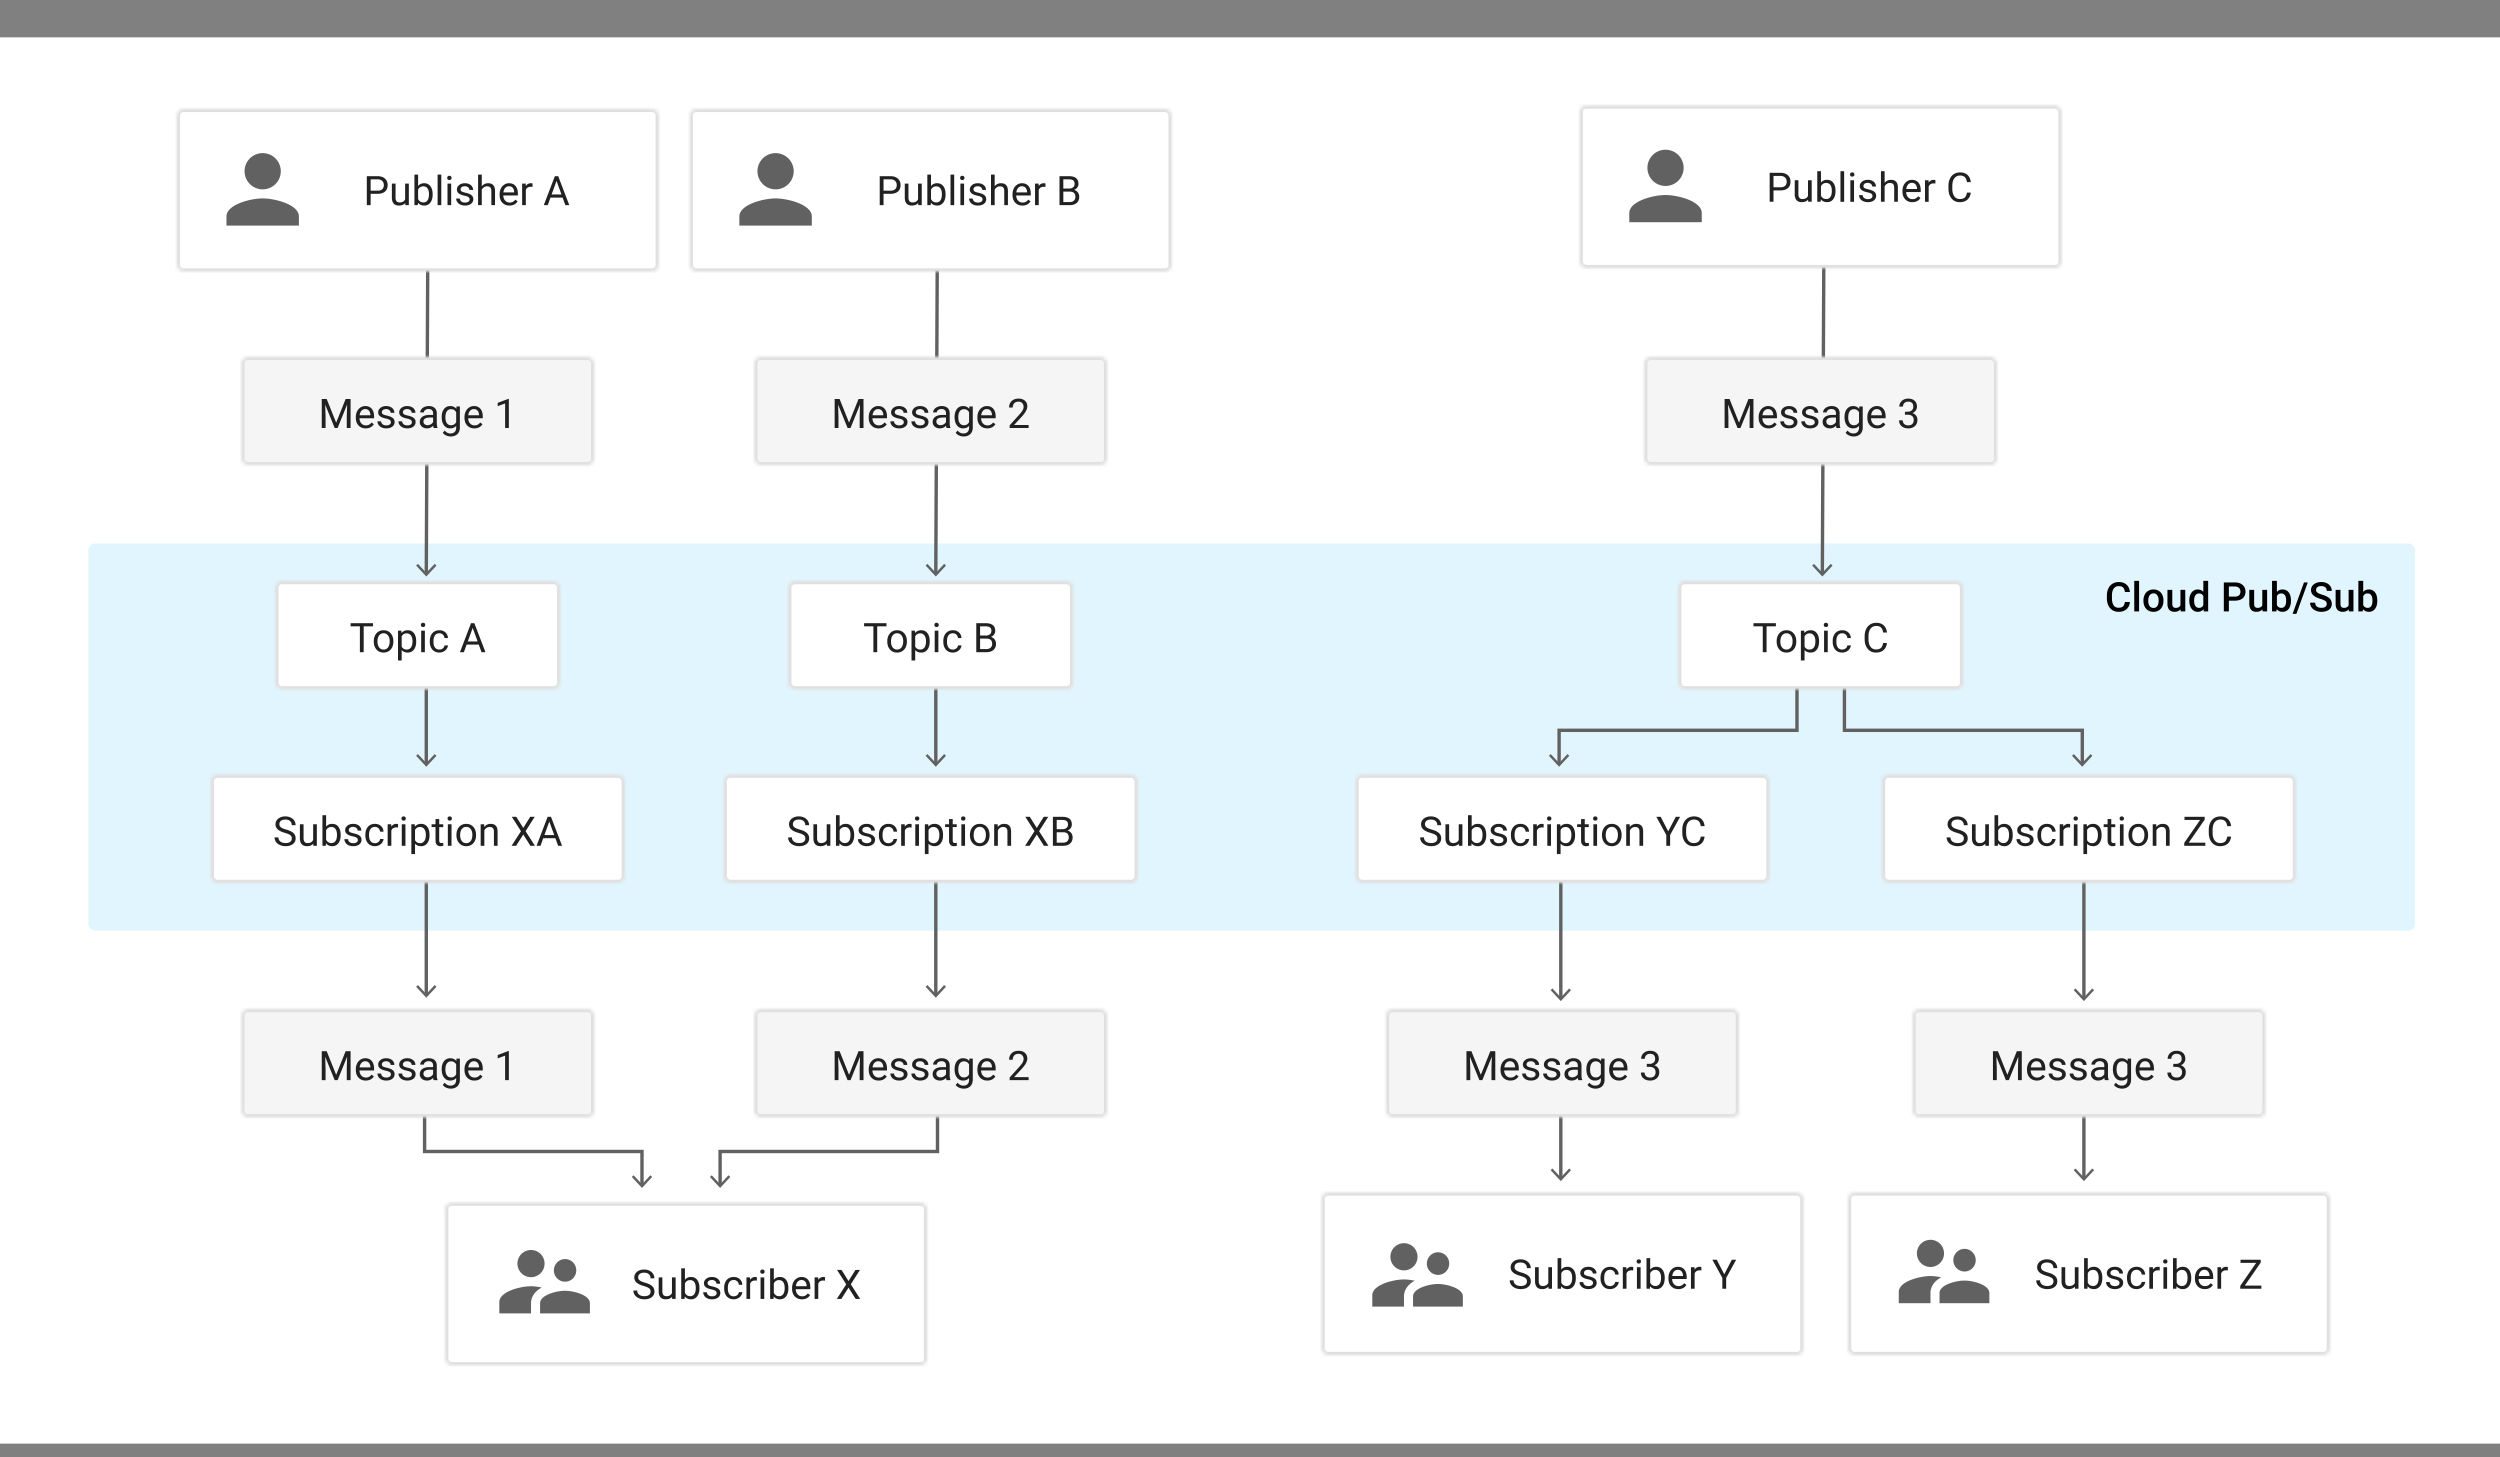 <svg width="736" height="429" viewBox="0 0 736 429" xmlns="http://www.w3.org/2000/svg" xmlns:xlink="http://www.w3.org/1999/xlink"><rect x="0" y="0" width="736" height="429" fill="#808080" stroke="none"/><title>many-to-many</title><defs><rect id="a" width="142" height="48" rx="2"/><mask id="u" x="0" y="0" width="142" height="48" fill="#fff"><use xlink:href="#a"/></mask><rect id="b" width="142" height="48" rx="2"/><mask id="v" x="0" y="0" width="142" height="48" fill="#fff"><use xlink:href="#b"/></mask><rect id="c" width="142" height="48" rx="2"/><mask id="w" x="0" y="0" width="142" height="48" fill="#fff"><use xlink:href="#c"/></mask><rect id="d" width="84" height="32" rx="2"/><mask id="x" x="0" y="0" width="84" height="32" fill="#fff"><use xlink:href="#d"/></mask><rect id="e" width="122" height="32" rx="2"/><mask id="y" x="0" y="0" width="122" height="32" fill="#fff"><use xlink:href="#e"/></mask><rect id="f" width="104" height="32" rx="2"/><mask id="z" x="0" y="0" width="104" height="32" fill="#fff"><use xlink:href="#f"/></mask><rect id="g" width="142" height="48" rx="2"/><mask id="A" x="0" y="0" width="142" height="48" fill="#fff"><use xlink:href="#g"/></mask><rect id="h" width="122" height="32" rx="2"/><mask id="B" x="0" y="0" width="122" height="32" fill="#fff"><use xlink:href="#h"/></mask><rect id="i" width="84" height="32" rx="2"/><mask id="C" x="0" y="0" width="84" height="32" fill="#fff"><use xlink:href="#i"/></mask><rect id="j" width="142" height="48" rx="2"/><mask id="D" x="0" y="0" width="142" height="48" fill="#fff"><use xlink:href="#j"/></mask><rect id="k" width="104" height="32" rx="2"/><mask id="E" x="0" y="0" width="104" height="32" fill="#fff"><use xlink:href="#k"/></mask><rect id="l" width="104" height="32" rx="2"/><mask id="F" x="0" y="0" width="104" height="32" fill="#fff"><use xlink:href="#l"/></mask><rect id="m" width="104" height="32" rx="2"/><mask id="G" x="0" y="0" width="104" height="32" fill="#fff"><use xlink:href="#m"/></mask><rect id="n" width="142" height="48" rx="2"/><mask id="H" x="0" y="0" width="142" height="48" fill="#fff"><use xlink:href="#n"/></mask><rect id="o" width="104" height="32" rx="2"/><mask id="I" x="0" y="0" width="104" height="32" fill="#fff"><use xlink:href="#o"/></mask><rect id="p" width="84" height="32" rx="2"/><mask id="J" x="0" y="0" width="84" height="32" fill="#fff"><use xlink:href="#p"/></mask><rect id="q" width="122" height="32" rx="2"/><mask id="K" x="0" y="0" width="122" height="32" fill="#fff"><use xlink:href="#q"/></mask><rect id="r" width="122" height="32" rx="2"/><mask id="L" x="0" y="0" width="122" height="32" fill="#fff"><use xlink:href="#r"/></mask><rect id="s" width="104" height="32" rx="2"/><mask id="M" x="0" y="0" width="104" height="32" fill="#fff"><use xlink:href="#s"/></mask><rect id="t" width="104" height="32" rx="2"/><mask id="N" x="0" y="0" width="104" height="32" fill="#fff"><use xlink:href="#t"/></mask></defs><g fill="none" fill-rule="evenodd"><path fill="#FFF" d="M0 11h736v414H0z"/><g transform="translate(26 31)"><rect fill="#E1F5FE" y="129" width="685" height="114" rx="2"/><path fill="#616161" d="M436 191.5l-.537-.5-2.463 2.65-2.463-2.65-.537.5 3 3.227zm154 0l-.537-.5-2.463 2.65-2.463-2.65-.537.5 3 3.227z"/><g transform="translate(105 323)"><use stroke="#E0E0E0" mask="url(#u)" stroke-width="2" fill="#FFF" xlink:href="#a"/><path d="M58.504 24.597c-.965-.277-1.667-.618-2.107-1.022a1.954 1.954 0 0 1-.659-1.497c0-.672.269-1.228.806-1.667.537-.44 1.235-.66 2.095-.66.586 0 1.108.114 1.567.34.459.227.815.54 1.066.938.252.398.378.834.378 1.307h-1.13c0-.516-.165-.921-.493-1.216-.328-.295-.79-.443-1.388-.443-.555 0-.988.122-1.298.367-.31.244-.466.583-.466 1.016 0 .348.147.642.442.882.295.24.797.46 1.506.66.71.198 1.264.418 1.664.658.4.24.698.52.89.841.194.32.291.697.291 1.131 0 .691-.27 1.245-.809 1.661-.539.416-1.26.624-2.162.624a4.01 4.01 0 0 1-1.64-.337c-.508-.224-.9-.532-1.175-.923a2.252 2.252 0 0 1-.413-1.33h1.13c0 .516.191.923.572 1.222.38.299.89.448 1.526.448.594 0 1.05-.12 1.365-.363.317-.242.475-.572.475-.99 0-.418-.146-.741-.44-.97-.292-.228-.824-.454-1.593-.677zm8.35 3.176c-.422.496-1.041.744-1.858.744-.676 0-1.19-.196-1.544-.589-.353-.392-.532-.973-.536-1.743V22.06H64v4.096c0 .96.39 1.441 1.172 1.441.828 0 1.379-.308 1.652-.926v-4.61h1.084V28.4h-1.031l-.023-.627zm8.068-2.473c0 .97-.223 1.747-.668 2.335-.445.588-1.043.882-1.793.882-.8 0-1.42-.283-1.857-.85l-.053.733h-.996v-9h1.084v3.357c.437-.543 1.04-.814 1.81-.814s1.374.291 1.814.873c.44.582.659 1.379.659 2.39v.094zm-1.084-.123c0-.738-.143-1.308-.428-1.71-.285-.403-.695-.604-1.23-.604-.715 0-1.229.332-1.541.996v2.742c.332.664.85.996 1.552.996.52 0 .924-.2 1.213-.603.29-.403.434-1.008.434-1.817zm6.14 1.541c0-.293-.11-.52-.33-.682-.221-.162-.606-.302-1.155-.42-.549-.116-.984-.257-1.306-.421-.323-.164-.561-.36-.715-.586a1.402 1.402 0 0 1-.232-.809c0-.52.22-.959.66-1.318.439-.36 1-.539 1.684-.539.719 0 1.302.186 1.749.557.447.37.67.845.67 1.423h-1.089c0-.296-.126-.552-.378-.767-.252-.215-.57-.322-.952-.322-.395 0-.703.086-.926.257a.812.812 0 0 0-.334.674c0 .262.104.46.31.592.208.133.582.26 1.123.38.54.122.98.267 1.315.434.336.168.585.37.747.607.162.236.243.524.243.864a1.62 1.62 0 0 1-.68 1.362c-.452.342-1.04.513-1.763.513-.508 0-.957-.09-1.348-.27a2.193 2.193 0 0 1-.917-.752 1.815 1.815 0 0 1-.33-1.046h1.083c.02.363.165.651.437.864.271.213.63.32 1.075.32.41 0 .74-.084.987-.25.248-.166.373-.387.373-.665zm5.04.914c.386 0 .724-.117 1.013-.351.29-.235.45-.527.48-.879h1.026c-.02.363-.144.709-.375 1.037a2.47 2.47 0 0 1-.923.785 2.663 2.663 0 0 1-1.221.293c-.864 0-1.55-.288-2.06-.864-.51-.576-.765-1.364-.765-2.364v-.182c0-.617.114-1.166.34-1.646.227-.48.552-.854.976-1.12.424-.265.925-.398 1.503-.398.71 0 1.301.213 1.772.639.47.425.722.978.753 1.658h-1.025a1.494 1.494 0 0 0-.466-1.01 1.45 1.45 0 0 0-1.034-.396c-.551 0-.978.198-1.28.594-.303.397-.455.97-.455 1.72v.205c0 .73.15 1.293.452 1.688.3.394.73.591 1.289.591zm6.802-4.6a3.248 3.248 0 0 0-.533-.04c-.71 0-1.193.303-1.447.908v4.5h-1.084v-6.34h1.055l.017.733c.356-.567.86-.85 1.512-.85.21 0 .37.027.48.082v1.008zm2.174 5.368H92.91v-6.34h1.084v6.34zm-1.172-8.021a.65.65 0 0 1 .161-.446c.108-.12.267-.181.478-.181.21 0 .371.06.48.181a.64.64 0 0 1 .164.446.62.62 0 0 1-.164.439c-.109.117-.27.176-.48.176-.211 0-.37-.059-.478-.176a.626.626 0 0 1-.16-.44zm8.274 4.921c0 .97-.223 1.747-.668 2.335-.446.588-1.043.882-1.793.882-.801 0-1.42-.283-1.858-.85l-.052.733h-.996v-9h1.084v3.357c.437-.543 1.04-.814 1.81-.814s1.374.291 1.814.873c.439.582.659 1.379.659 2.39v.094zm-1.084-.123c0-.738-.143-1.308-.428-1.71-.285-.403-.695-.604-1.23-.604-.715 0-1.229.332-1.541.996v2.742c.332.664.85.996 1.552.996.52 0 .924-.2 1.213-.603.29-.403.434-1.008.434-1.817zm5.08 3.34c-.86 0-1.559-.282-2.098-.846-.539-.565-.808-1.32-.808-2.265v-.2c0-.628.12-1.19.36-1.684s.576-.88 1.008-1.16c.431-.28.9-.419 1.403-.419.824 0 1.465.271 1.922.814.457.543.685 1.32.685 2.332v.452h-4.294c.015.625.198 1.13.547 1.514.35.385.794.577 1.333.577.383 0 .707-.078.973-.234.266-.156.498-.363.697-.621l.662.516c-.53.816-1.328 1.224-2.39 1.224zm-.135-5.683c-.437 0-.805.159-1.102.477-.296.318-.48.765-.55 1.339h3.175v-.082c-.03-.55-.18-.978-.445-1.28-.265-.303-.625-.454-1.078-.454zm6.926.199a3.248 3.248 0 0 0-.533-.041c-.711 0-1.194.303-1.448.908v4.5h-1.084v-6.34h1.055l.018.733c.355-.567.859-.85 1.511-.85.211 0 .371.027.48.082v1.008zm6.92.105l2.045-3.27h1.324l-2.695 4.231 2.76 4.301H120.9l-2.097-3.328-2.11 3.328h-1.33l2.766-4.3-2.701-4.231h1.318l2.057 3.27z" fill="#212121"/></g><g transform="translate(363 320)"><use stroke="#E0E0E0" mask="url(#v)" stroke-width="2" fill="#FFF" xlink:href="#b"/><path d="M58.504 24.597c-.965-.277-1.667-.618-2.107-1.022a1.954 1.954 0 0 1-.659-1.497c0-.672.269-1.228.806-1.667.537-.44 1.235-.66 2.095-.66.586 0 1.108.114 1.567.34.459.227.815.54 1.066.938.252.398.378.834.378 1.307h-1.13c0-.516-.165-.921-.493-1.216-.328-.295-.79-.443-1.388-.443-.555 0-.988.122-1.298.367-.31.244-.466.583-.466 1.016 0 .348.147.642.442.882.295.24.797.46 1.506.66.71.198 1.264.418 1.664.658.4.24.698.52.89.841.194.32.291.697.291 1.131 0 .691-.27 1.245-.809 1.661-.539.416-1.26.624-2.162.624a4.01 4.01 0 0 1-1.64-.337c-.508-.224-.9-.532-1.175-.923a2.252 2.252 0 0 1-.413-1.33h1.13c0 .516.191.923.572 1.222.38.299.89.448 1.526.448.594 0 1.05-.12 1.365-.363.317-.242.475-.572.475-.99 0-.418-.146-.741-.44-.97-.292-.228-.824-.454-1.593-.677zm8.35 3.176c-.422.496-1.041.744-1.858.744-.676 0-1.19-.196-1.544-.589-.353-.392-.532-.973-.536-1.743V22.06H64v4.096c0 .96.39 1.441 1.172 1.441.828 0 1.379-.308 1.652-.926v-4.61h1.084V28.4h-1.031l-.023-.627zm8.068-2.473c0 .97-.223 1.747-.668 2.335-.445.588-1.043.882-1.793.882-.8 0-1.42-.283-1.857-.85l-.053.733h-.996v-9h1.084v3.357c.437-.543 1.04-.814 1.81-.814s1.374.291 1.814.873c.44.582.659 1.379.659 2.39v.094zm-1.084-.123c0-.738-.143-1.308-.428-1.71-.285-.403-.695-.604-1.23-.604-.715 0-1.229.332-1.541.996v2.742c.332.664.85.996 1.552.996.52 0 .924-.2 1.213-.603.29-.403.434-1.008.434-1.817zm6.14 1.541c0-.293-.11-.52-.33-.682-.221-.162-.606-.302-1.155-.42-.549-.116-.984-.257-1.306-.421-.323-.164-.561-.36-.715-.586a1.402 1.402 0 0 1-.232-.809c0-.52.22-.959.66-1.318.439-.36 1-.539 1.684-.539.719 0 1.302.186 1.749.557.447.37.67.845.67 1.423h-1.089c0-.296-.126-.552-.378-.767-.252-.215-.57-.322-.952-.322-.395 0-.703.086-.926.257a.812.812 0 0 0-.334.674c0 .262.104.46.31.592.208.133.582.26 1.123.38.54.122.98.267 1.315.434.336.168.585.37.747.607.162.236.243.524.243.864a1.62 1.62 0 0 1-.68 1.362c-.452.342-1.04.513-1.763.513-.508 0-.957-.09-1.348-.27a2.193 2.193 0 0 1-.917-.752 1.815 1.815 0 0 1-.33-1.046h1.083c.02.363.165.651.437.864.271.213.63.32 1.075.32.41 0 .74-.084.987-.25.248-.166.373-.387.373-.665zm5.04.914c.386 0 .724-.117 1.013-.351.29-.235.45-.527.48-.879h1.026c-.02.363-.144.709-.375 1.037a2.47 2.47 0 0 1-.923.785 2.663 2.663 0 0 1-1.221.293c-.864 0-1.55-.288-2.06-.864-.51-.576-.765-1.364-.765-2.364v-.182c0-.617.114-1.166.34-1.646.227-.48.552-.854.976-1.12.424-.265.925-.398 1.503-.398.71 0 1.301.213 1.772.639.47.425.722.978.753 1.658h-1.025a1.494 1.494 0 0 0-.466-1.01 1.45 1.45 0 0 0-1.034-.396c-.551 0-.978.198-1.28.594-.303.397-.455.97-.455 1.72v.205c0 .73.15 1.293.452 1.688.3.394.73.591 1.289.591zm6.802-4.6a3.248 3.248 0 0 0-.533-.04c-.71 0-1.193.303-1.447.908v4.5h-1.084v-6.34h1.055l.017.733c.356-.567.86-.85 1.512-.85.21 0 .37.027.48.082v1.008zm2.174 5.368H92.91v-6.34h1.084v6.34zm-1.172-8.021a.65.65 0 0 1 .161-.446c.108-.12.267-.181.478-.181.21 0 .371.06.48.181a.64.64 0 0 1 .164.446.62.62 0 0 1-.164.439c-.109.117-.27.176-.48.176-.211 0-.37-.059-.478-.176a.626.626 0 0 1-.16-.44zm8.274 4.921c0 .97-.223 1.747-.668 2.335-.446.588-1.043.882-1.793.882-.801 0-1.42-.283-1.858-.85l-.052.733h-.996v-9h1.084v3.357c.437-.543 1.04-.814 1.81-.814s1.374.291 1.814.873c.439.582.659 1.379.659 2.39v.094zm-1.084-.123c0-.738-.143-1.308-.428-1.71-.285-.403-.695-.604-1.23-.604-.715 0-1.229.332-1.541.996v2.742c.332.664.85.996 1.552.996.52 0 .924-.2 1.213-.603.29-.403.434-1.008.434-1.817zm5.08 3.34c-.86 0-1.559-.282-2.098-.846-.539-.565-.808-1.32-.808-2.265v-.2c0-.628.12-1.19.36-1.684s.576-.88 1.008-1.16c.431-.28.9-.419 1.403-.419.824 0 1.465.271 1.922.814.457.543.685 1.32.685 2.332v.452h-4.294c.015.625.198 1.13.547 1.514.35.385.794.577 1.333.577.383 0 .707-.078.973-.234.266-.156.498-.363.697-.621l.662.516c-.53.816-1.328 1.224-2.39 1.224zm-.135-5.683c-.437 0-.805.159-1.102.477-.296.318-.48.765-.55 1.339h3.175v-.082c-.03-.55-.18-.978-.445-1.28-.265-.303-.625-.454-1.078-.454zm6.926.199a3.248 3.248 0 0 0-.533-.041c-.711 0-1.194.303-1.448.908v4.5h-1.084v-6.34h1.055l.018.733c.355-.567.859-.85 1.511-.85.211 0 .371.027.48.082v1.008zm6.738 1.119l2.227-4.283h1.277l-2.941 5.35V28.4h-1.125v-3.182l-2.942-5.35h1.29l2.214 4.284z" fill="#212121"/></g><g transform="translate(518 320)"><use stroke="#E0E0E0" mask="url(#w)" stroke-width="2" fill="#FFF" xlink:href="#c"/><path d="M58.504 24.597c-.965-.277-1.667-.618-2.107-1.022a1.954 1.954 0 0 1-.659-1.497c0-.672.269-1.228.806-1.667.537-.44 1.235-.66 2.095-.66.586 0 1.108.114 1.567.34.459.227.815.54 1.066.938.252.398.378.834.378 1.307h-1.13c0-.516-.165-.921-.493-1.216-.328-.295-.79-.443-1.388-.443-.555 0-.988.122-1.298.367-.31.244-.466.583-.466 1.016 0 .348.147.642.442.882.295.24.797.46 1.506.66.71.198 1.264.418 1.664.658.4.24.698.52.89.841.194.32.291.697.291 1.131 0 .691-.27 1.245-.809 1.661-.539.416-1.26.624-2.162.624a4.01 4.01 0 0 1-1.64-.337c-.508-.224-.9-.532-1.175-.923a2.252 2.252 0 0 1-.413-1.33h1.13c0 .516.191.923.572 1.222.38.299.89.448 1.526.448.594 0 1.05-.12 1.365-.363.317-.242.475-.572.475-.99 0-.418-.146-.741-.44-.97-.292-.228-.824-.454-1.593-.677zm8.35 3.176c-.422.496-1.041.744-1.858.744-.676 0-1.19-.196-1.544-.589-.353-.392-.532-.973-.536-1.743V22.06H64v4.096c0 .96.39 1.441 1.172 1.441.828 0 1.379-.308 1.652-.926v-4.61h1.084V28.4h-1.031l-.023-.627zm8.068-2.473c0 .97-.223 1.747-.668 2.335-.445.588-1.043.882-1.793.882-.8 0-1.42-.283-1.857-.85l-.053.733h-.996v-9h1.084v3.357c.437-.543 1.04-.814 1.81-.814s1.374.291 1.814.873c.44.582.659 1.379.659 2.39v.094zm-1.084-.123c0-.738-.143-1.308-.428-1.71-.285-.403-.695-.604-1.23-.604-.715 0-1.229.332-1.541.996v2.742c.332.664.85.996 1.552.996.52 0 .924-.2 1.213-.603.29-.403.434-1.008.434-1.817zm6.14 1.541c0-.293-.11-.52-.33-.682-.221-.162-.606-.302-1.155-.42-.549-.116-.984-.257-1.306-.421-.323-.164-.561-.36-.715-.586a1.402 1.402 0 0 1-.232-.809c0-.52.22-.959.66-1.318.439-.36 1-.539 1.684-.539.719 0 1.302.186 1.749.557.447.37.67.845.67 1.423h-1.089c0-.296-.126-.552-.378-.767-.252-.215-.57-.322-.952-.322-.395 0-.703.086-.926.257a.812.812 0 0 0-.334.674c0 .262.104.46.31.592.208.133.582.26 1.123.38.54.122.98.267 1.315.434.336.168.585.37.747.607.162.236.243.524.243.864a1.62 1.62 0 0 1-.68 1.362c-.452.342-1.04.513-1.763.513-.508 0-.957-.09-1.348-.27a2.193 2.193 0 0 1-.917-.752 1.815 1.815 0 0 1-.33-1.046h1.083c.02.363.165.651.437.864.271.213.63.32 1.075.32.41 0 .74-.084.987-.25.248-.166.373-.387.373-.665zm5.04.914c.386 0 .724-.117 1.013-.351.29-.235.45-.527.48-.879h1.026c-.02.363-.144.709-.375 1.037a2.47 2.47 0 0 1-.923.785 2.663 2.663 0 0 1-1.221.293c-.864 0-1.55-.288-2.06-.864-.51-.576-.765-1.364-.765-2.364v-.182c0-.617.114-1.166.34-1.646.227-.48.552-.854.976-1.12.424-.265.925-.398 1.503-.398.71 0 1.301.213 1.772.639.47.425.722.978.753 1.658h-1.025a1.494 1.494 0 0 0-.466-1.01 1.45 1.45 0 0 0-1.034-.396c-.551 0-.978.198-1.28.594-.303.397-.455.97-.455 1.72v.205c0 .73.15 1.293.452 1.688.3.394.73.591 1.289.591zm6.802-4.6a3.248 3.248 0 0 0-.533-.04c-.71 0-1.193.303-1.447.908v4.5h-1.084v-6.34h1.055l.017.733c.356-.567.86-.85 1.512-.85.21 0 .37.027.48.082v1.008zm2.174 5.368H92.91v-6.34h1.084v6.34zm-1.172-8.021a.65.65 0 0 1 .161-.446c.108-.12.267-.181.478-.181.21 0 .371.06.48.181a.64.64 0 0 1 .164.446.62.62 0 0 1-.164.439c-.109.117-.27.176-.48.176-.211 0-.37-.059-.478-.176a.626.626 0 0 1-.16-.44zm8.274 4.921c0 .97-.223 1.747-.668 2.335-.446.588-1.043.882-1.793.882-.801 0-1.42-.283-1.858-.85l-.052.733h-.996v-9h1.084v3.357c.437-.543 1.04-.814 1.81-.814s1.374.291 1.814.873c.439.582.659 1.379.659 2.39v.094zm-1.084-.123c0-.738-.143-1.308-.428-1.71-.285-.403-.695-.604-1.23-.604-.715 0-1.229.332-1.541.996v2.742c.332.664.85.996 1.552.996.52 0 .924-.2 1.213-.603.29-.403.434-1.008.434-1.817zm5.08 3.34c-.86 0-1.559-.282-2.098-.846-.539-.565-.808-1.32-.808-2.265v-.2c0-.628.12-1.19.36-1.684s.576-.88 1.008-1.16c.431-.28.9-.419 1.403-.419.824 0 1.465.271 1.922.814.457.543.685 1.32.685 2.332v.452h-4.294c.015.625.198 1.13.547 1.514.35.385.794.577 1.333.577.383 0 .707-.078.973-.234.266-.156.498-.363.697-.621l.662.516c-.53.816-1.328 1.224-2.39 1.224zm-.135-5.683c-.437 0-.805.159-1.102.477-.296.318-.48.765-.55 1.339h3.175v-.082c-.03-.55-.18-.978-.445-1.28-.265-.303-.625-.454-1.078-.454zm6.926.199a3.248 3.248 0 0 0-.533-.041c-.711 0-1.194.303-1.448.908v4.5h-1.084v-6.34h1.055l.018.733c.355-.567.859-.85 1.511-.85.211 0 .371.027.48.082v1.008zm4.98 4.447h4.881v.92h-6.21v-.844l4.675-6.761h-4.6v-.926h5.948v.826l-4.694 6.785z" fill="#212121"/><path d="M24.333 24.667c-3.107 0-9.333 1.56-9.333 4.667v3.333h9.333v-3c0-1.133.44-3.12 3.16-4.627-1.16-.24-2.28-.373-3.16-.373m10 1.333C31.893 26 27 27.227 27 29.667v3h14.666v-3c0-2.44-4.893-3.667-7.333-3.667m-10-4a3.983 3.983 0 0 0 3.987-4c0-2.213-1.774-4-3.987-4s-4 1.787-4 4c0 2.214 1.787 4 4 4m10 1.334c1.84 0 3.32-1.494 3.32-3.334s-1.48-3.333-3.32-3.333a3.334 3.334 0 0 0 0 6.667" fill="#616161"/></g><path d="M99.5 137.5L100 31" stroke="#616161" stroke-linecap="round"/><path fill="#616161" d="M102.5 135.5l-.537-.5-2.463 2.65-2.463-2.65-.537.5 3 3.227z"/><path d="M249.5 137.5L250 31" stroke="#616161" stroke-linecap="round"/><path fill="#616161" d="M252.5 135.5l-.537-.5-2.463 2.65-2.463-2.65-.537.5 3 3.227z"/><path d="M510.5 137.5L511 31" stroke="#616161" stroke-linecap="round"/><path fill="#616161" d="M513.5 135.5l-.537-.5-2.463 2.65-2.463-2.65-.537.5 3 3.227z"/><path d="M99.5 193.5v-30.067" stroke="#616161" stroke-linecap="round"/><path fill="#616161" d="M102.5 191.5l-.537-.5-2.463 2.65-2.463-2.65-.537.5 3 3.227z"/><path d="M249.5 193.5v-30.067" stroke="#616161" stroke-linecap="round"/><path fill="#616161" d="M252.5 191.5l-.537-.5-2.463 2.65-2.463-2.65-.537.5 3 3.227z"/><path d="M99.5 261.5v-39" stroke="#616161" stroke-linecap="round"/><path fill="#616161" d="M102.5 259.5l-.537-.5-2.463 2.65-2.463-2.65-.537.5 3 3.227z"/><path d="M433.5 262.5v-39" stroke="#616161" stroke-linecap="round"/><path fill="#616161" d="M436.5 260.5l-.537-.5-2.463 2.65-2.463-2.65-.537.5 3 3.227z"/><path d="M433.5 315.5v-39" stroke="#616161" stroke-linecap="round"/><path fill="#616161" d="M436.5 313.5l-.537-.5-2.463 2.65-2.463-2.65-.537.5 3 3.227z"/><path d="M249.5 261.5v-39" stroke="#616161" stroke-linecap="round"/><path fill="#616161" d="M252.5 259.5l-.537-.5-2.463 2.65-2.463-2.65-.537.5 3 3.227z"/><path d="M587.5 262.5v-39" stroke="#616161" stroke-linecap="round"/><path fill="#616161" d="M590.5 260.5l-.537-.5-2.463 2.65-2.463-2.65-.537.5 3 3.227z"/><path d="M587.5 315.5v-39" stroke="#616161" stroke-linecap="round"/><path fill="#616161" d="M590.5 313.5l-.537-.5-2.463 2.65-2.463-2.65-.537.5 3 3.227z"/><g transform="translate(55 140)"><use stroke="#E0E0E0" mask="url(#x)" stroke-width="2" fill="#FFF" xlink:href="#d"/><path d="M28.81 13.395h-2.742V21H24.95v-7.605h-2.736v-.926h6.598v.926zm.23 4.376c0-.62.121-1.18.365-1.675a2.732 2.732 0 0 1 1.02-1.149c.435-.27.932-.404 1.491-.404.863 0 1.562.299 2.095.896.533.598.8 1.393.8 2.385v.076c0 .618-.119 1.171-.355 1.662-.236.49-.574.872-1.014 1.145a2.81 2.81 0 0 1-1.514.41c-.86 0-1.556-.299-2.09-.896-.532-.598-.799-1.389-.799-2.373v-.077zm1.089.13c0 .703.163 1.267.49 1.693.325.426.762.638 1.309.638.55 0 .988-.215 1.312-.647.324-.432.487-1.036.487-1.814 0-.695-.165-1.258-.496-1.69a1.574 1.574 0 0 0-1.315-.647c-.535 0-.967.212-1.295.638-.328.426-.492 1.035-.492 1.828zm11.396 0c0 .964-.22 1.742-.662 2.331-.441.59-1.039.885-1.793.885-.77 0-1.375-.244-1.816-.732v3.052H36.17V14.66h.99l.053.703c.441-.547 1.055-.82 1.84-.82.761 0 1.364.287 1.807.861.444.575.665 1.373.665 2.397v.1zm-1.084-.124c0-.715-.152-1.279-.457-1.693-.304-.414-.722-.621-1.254-.621-.656 0-1.148.29-1.476.873v3.03c.324.577.82.866 1.488.866.52 0 .933-.206 1.24-.618.306-.412.46-1.024.46-1.837zM44.081 21h-1.085v-6.34h1.084V21zm-1.173-8.021a.65.65 0 0 1 .161-.446c.108-.12.267-.181.478-.181.21 0 .371.06.48.181a.64.64 0 0 1 .164.446.62.62 0 0 1-.164.439c-.109.117-.27.176-.48.176-.211 0-.37-.059-.478-.176a.626.626 0 0 1-.16-.44zm5.45 7.253c.386 0 .724-.117 1.013-.351.29-.235.45-.527.48-.879h1.026c-.02.363-.145.709-.375 1.037a2.47 2.47 0 0 1-.923.785 2.663 2.663 0 0 1-1.222.293c-.863 0-1.55-.288-2.06-.864-.509-.576-.764-1.364-.764-2.364v-.182c0-.617.113-1.166.34-1.646.227-.48.552-.854.976-1.12.423-.265.924-.398 1.503-.398.71 0 1.301.213 1.772.639.47.425.722.978.753 1.658h-1.025a1.494 1.494 0 0 0-.466-1.01 1.45 1.45 0 0 0-1.034-.396c-.551 0-.978.198-1.28.594-.303.397-.455.97-.455 1.72v.205c0 .73.15 1.293.451 1.688.301.394.73.591 1.29.591zm11.59-1.459h-3.575L55.57 21h-1.16l3.258-8.531h.984L61.916 21h-1.154l-.815-2.227zm-3.235-.925h2.9l-1.453-3.99-1.447 3.99z" fill="#212121"/></g><g transform="translate(36 197)"><use stroke="#E0E0E0" mask="url(#y)" stroke-width="2" fill="#FFF" xlink:href="#e"/><path d="M21.874 17.197c-.965-.277-1.667-.618-2.106-1.022a1.954 1.954 0 0 1-.66-1.497c0-.672.269-1.228.806-1.667.537-.44 1.235-.66 2.095-.66.586 0 1.108.114 1.567.34.46.227.815.54 1.067.938.252.398.378.834.378 1.307H23.89c0-.516-.164-.921-.493-1.216-.328-.295-.79-.443-1.388-.443-.555 0-.988.122-1.298.367-.31.244-.466.583-.466 1.016 0 .348.148.642.442.882.295.24.797.46 1.506.66.71.198 1.264.418 1.664.658.4.24.698.52.891.841.193.32.29.697.29 1.131 0 .691-.27 1.245-.809 1.661-.539.416-1.26.624-2.162.624a4.01 4.01 0 0 1-1.64-.337c-.508-.224-.9-.532-1.175-.923a2.252 2.252 0 0 1-.413-1.33h1.13c0 .516.191.923.572 1.222.38.299.89.448 1.526.448.594 0 1.05-.12 1.366-.363.316-.242.474-.572.474-.99 0-.418-.146-.741-.44-.97-.292-.228-.823-.454-1.593-.677zm8.35 3.176c-.422.496-1.041.744-1.858.744-.676 0-1.19-.196-1.544-.589-.353-.392-.532-.973-.536-1.743V14.66h1.084v4.096c0 .96.39 1.441 1.172 1.441.828 0 1.379-.308 1.652-.926v-4.61h1.084V21h-1.03l-.024-.627zm8.068-2.473c0 .97-.223 1.747-.668 2.335-.445.588-1.043.882-1.793.882-.8 0-1.42-.283-1.857-.85L33.92 21h-.996v-9h1.084v3.357c.437-.543 1.04-.814 1.81-.814s1.374.291 1.814.873c.44.582.659 1.379.659 2.39v.094zm-1.084-.123c0-.738-.143-1.308-.428-1.71-.285-.403-.695-.604-1.23-.604-.715 0-1.229.332-1.541.996v2.742c.332.664.85.996 1.553.996.52 0 .923-.2 1.212-.603.29-.403.434-1.008.434-1.817zm6.14 1.541c0-.293-.11-.52-.33-.682-.221-.162-.606-.302-1.155-.42-.549-.116-.984-.257-1.306-.421-.323-.164-.56-.36-.715-.586a1.402 1.402 0 0 1-.232-.809c0-.52.22-.959.66-1.318.439-.36 1-.539 1.684-.539.719 0 1.302.186 1.75.557.446.37.67.845.67 1.423h-1.09c0-.296-.126-.552-.378-.767-.252-.215-.57-.322-.952-.322-.394 0-.703.086-.926.257a.812.812 0 0 0-.334.674c0 .262.104.46.31.592.208.133.582.26 1.123.38.541.122.98.267 1.315.434.336.168.585.37.747.607.163.236.244.524.244.864 0 .567-.227 1.02-.68 1.362-.453.342-1.041.513-1.764.513-.508 0-.957-.09-1.347-.27a2.18 2.18 0 0 1-.917-.752 1.815 1.815 0 0 1-.331-1.046h1.084c.02.363.165.651.436.864.272.213.63.32 1.075.32.41 0 .74-.084.988-.25.248-.166.372-.387.372-.665zm5.04.914c.386 0 .724-.117 1.013-.351.29-.235.45-.527.48-.879h1.026c-.02.363-.144.709-.375 1.037a2.47 2.47 0 0 1-.923.785 2.663 2.663 0 0 1-1.221.293c-.864 0-1.55-.288-2.06-.864-.51-.576-.765-1.364-.765-2.364v-.182c0-.617.114-1.166.34-1.646.227-.48.552-.854.976-1.12.424-.265.925-.398 1.503-.398.71 0 1.302.213 1.772.639.471.425.722.978.753 1.658h-1.025a1.494 1.494 0 0 0-.466-1.01 1.45 1.45 0 0 0-1.034-.396c-.55 0-.978.198-1.28.594-.303.397-.455.97-.455 1.72v.205c0 .73.15 1.293.452 1.688.3.394.73.591 1.289.591zm6.802-4.6a3.248 3.248 0 0 0-.533-.04c-.71 0-1.193.303-1.447.908V21h-1.084v-6.34h1.055l.017.733c.356-.567.86-.85 1.512-.85.21 0 .371.027.48.082v1.008zM57.364 21H56.28v-6.34h1.084V21zm-1.172-8.021c0-.176.054-.325.162-.446.107-.12.266-.181.477-.181.211 0 .371.06.48.181a.64.64 0 0 1 .165.446.62.62 0 0 1-.164.439c-.11.117-.27.176-.48.176-.212 0-.371-.059-.478-.176a.626.626 0 0 1-.162-.44zm8.262 4.921c0 .965-.22 1.743-.662 2.332-.441.59-1.04.885-1.793.885-.77 0-1.375-.244-1.816-.732v3.052h-1.084V14.66h.99l.053.703c.441-.547 1.054-.82 1.84-.82.761 0 1.364.287 1.807.861.443.575.665 1.373.665 2.397v.1zm-1.084-.123c0-.715-.152-1.279-.457-1.693-.305-.414-.723-.621-1.254-.621-.656 0-1.148.29-1.476.873v3.03c.324.577.82.866 1.488.866.52 0 .933-.206 1.24-.618.306-.412.46-1.024.46-1.837zm3.932-4.652v1.535h1.183v.838h-1.183v3.932c0 .254.052.444.158.571.105.127.285.19.539.19.125 0 .297-.023.516-.07V21a3.143 3.143 0 0 1-.832.117c-.485 0-.85-.146-1.096-.44-.246-.292-.37-.708-.37-1.247v-3.932h-1.154v-.838h1.155v-1.535h1.084zM70.929 21h-1.084v-6.34h1.084V21zm-1.172-8.021a.65.65 0 0 1 .161-.446c.107-.12.267-.181.478-.181.21 0 .37.06.48.181a.64.64 0 0 1 .164.446.62.62 0 0 1-.164.439c-.11.117-.27.176-.48.176-.211 0-.37-.059-.478-.176a.626.626 0 0 1-.161-.44zm2.619 4.792c0-.62.122-1.18.366-1.675a2.732 2.732 0 0 1 1.02-1.149c.435-.27.932-.404 1.49-.404.864 0 1.562.299 2.096.896.533.598.8 1.393.8 2.385v.076c0 .618-.119 1.171-.355 1.662-.236.49-.574.872-1.014 1.145a2.81 2.81 0 0 1-1.514.41c-.86 0-1.556-.299-2.09-.896-.532-.598-.799-1.389-.799-2.373v-.077zm1.09.13c0 .703.163 1.267.49 1.693.325.426.762.638 1.309.638.55 0 .988-.215 1.312-.647.324-.432.486-1.036.486-1.814 0-.695-.165-1.258-.495-1.69a1.574 1.574 0 0 0-1.315-.647c-.535 0-.967.212-1.295.638-.328.426-.492 1.035-.492 1.828zm7.066-3.24l.035.796c.485-.61 1.118-.914 1.899-.914 1.34 0 2.015.756 2.027 2.268V21H83.41v-4.195c-.004-.457-.108-.795-.313-1.014-.205-.219-.525-.328-.958-.328-.352 0-.66.094-.926.281a1.91 1.91 0 0 0-.621.738V21h-1.084v-6.34h1.025zm11.52 1.077l2.045-3.27h1.324L92.726 16.7l2.76 4.3h-1.337l-2.097-3.328L89.942 21h-1.33l2.766-4.3-2.701-4.231h1.318l2.057 3.27zm9.45 3.035H97.93L97.126 21h-1.16l3.258-8.531h.984L103.472 21h-1.155l-.814-2.227zm-3.233-.925h2.9l-1.453-3.99-1.447 3.99z" fill="#212121"/></g><g transform="translate(45 74)"><use stroke="#E0E0E0" mask="url(#z)" stroke-width="2" fill="#F5F5F5" xlink:href="#f"/><path d="M25.176 12.469l2.789 6.96 2.789-6.96h1.459V21h-1.125v-3.322l.105-3.586-2.8 6.908h-.862l-2.795-6.89.112 3.568V21h-1.125v-8.531h1.453zm11.484 8.648c-.86 0-1.558-.282-2.097-.846-.54-.565-.81-1.32-.81-2.265v-.2c0-.628.121-1.19.361-1.684s.576-.88 1.008-1.16c.432-.28.9-.419 1.403-.419.825 0 1.465.271 1.922.814.457.543.686 1.32.686 2.332v.452h-4.295c.016.625.198 1.13.548 1.514.35.385.794.577 1.333.577.383 0 .707-.078.972-.234.266-.156.498-.363.698-.621l.662.516c-.531.816-1.328 1.224-2.39 1.224zm-.135-5.683c-.437 0-.804.159-1.101.477-.297.318-.48.765-.551 1.339h3.176v-.082c-.031-.55-.18-.978-.445-1.28-.266-.303-.625-.454-1.079-.454zm7.553 3.884c0-.293-.11-.52-.33-.682-.222-.162-.606-.302-1.155-.42-.55-.116-.985-.257-1.307-.421-.322-.164-.56-.36-.715-.586a1.402 1.402 0 0 1-.231-.809c0-.52.22-.959.659-1.318.44-.36 1.001-.539 1.685-.539.718 0 1.301.186 1.749.557.447.37.67.845.67 1.423h-1.09c0-.296-.125-.552-.377-.767-.252-.215-.57-.322-.952-.322-.395 0-.704.086-.926.257a.812.812 0 0 0-.334.674c0 .262.103.46.31.592.207.133.581.26 1.122.38.541.122.98.267 1.316.434.336.168.585.37.747.607.162.236.243.524.243.864a1.62 1.62 0 0 1-.68 1.362c-.453.342-1.04.513-1.763.513-.508 0-.957-.09-1.348-.27a2.193 2.193 0 0 1-.917-.752 1.815 1.815 0 0 1-.331-1.046h1.084c.02.363.165.651.437.864.271.213.63.32 1.075.32.41 0 .739-.084.987-.25.248-.166.372-.387.372-.665zm6.188 0c0-.293-.11-.52-.331-.682-.221-.162-.606-.302-1.155-.42-.549-.116-.984-.257-1.306-.421-.323-.164-.56-.36-.715-.586a1.402 1.402 0 0 1-.232-.809c0-.52.22-.959.66-1.318.439-.36 1-.539 1.684-.539.719 0 1.302.186 1.75.557.446.37.67.845.67 1.423h-1.09c0-.296-.126-.552-.378-.767-.252-.215-.57-.322-.952-.322-.394 0-.703.086-.926.257a.812.812 0 0 0-.334.674c0 .262.104.46.31.592.208.133.582.26 1.123.38.541.122.98.267 1.315.434.336.168.585.37.747.607.163.236.244.524.244.864 0 .567-.227 1.02-.68 1.362-.453.342-1.041.513-1.764.513-.508 0-.957-.09-1.347-.27a2.18 2.18 0 0 1-.917-.752 1.815 1.815 0 0 1-.331-1.046h1.084c.02.363.165.651.436.864.272.213.63.32 1.075.32.41 0 .74-.084.988-.25.248-.166.372-.387.372-.665zM56.676 21c-.063-.125-.113-.348-.153-.668-.503.523-1.105.785-1.804.785-.625 0-1.138-.177-1.538-.53-.4-.354-.6-.802-.6-1.345 0-.66.25-1.173.752-1.538s1.208-.548 2.118-.548h1.055v-.498c0-.379-.113-.68-.34-.905-.227-.225-.56-.337-1.002-.337-.387 0-.71.098-.973.293-.261.195-.392.432-.392.709h-1.09c0-.316.112-.622.337-.917a2.3 2.3 0 0 1 .914-.7 3.075 3.075 0 0 1 1.269-.258c.73 0 1.302.183 1.716.548.414.365.63.868.645 1.509v2.918c0 .582.074 1.044.222 1.388V21h-1.136zm-1.799-.826c.34 0 .662-.088.967-.264.304-.176.525-.404.662-.685v-1.301h-.85c-1.328 0-1.992.388-1.992 1.166 0 .34.113.605.34.797.226.191.517.287.873.287zm4.154-2.397c0-.988.229-1.774.686-2.358.457-.584 1.062-.876 1.816-.876.774 0 1.377.273 1.81.82l.053-.703h.99v6.188c0 .82-.242 1.466-.729 1.94-.486.472-1.14.708-1.96.708a3.26 3.26 0 0 1-1.342-.293c-.437-.195-.771-.463-1.001-.803l.562-.65c.465.574 1.033.861 1.705.861.527 0 .939-.148 1.233-.445.295-.297.443-.715.443-1.254v-.545c-.434.5-1.026.75-1.776.75-.742 0-1.342-.299-1.801-.896-.46-.598-.689-1.412-.689-2.444zm1.09.123c0 .715.147 1.277.44 1.685.293.408.703.612 1.23.612.684 0 1.186-.31 1.506-.931V16.37c-.332-.605-.83-.908-1.494-.908-.528 0-.94.205-1.237.615-.296.41-.445 1.018-.445 1.822zm8.531 3.217c-.859 0-1.558-.282-2.097-.846-.54-.565-.809-1.32-.809-2.265v-.2c0-.628.12-1.19.36-1.684s.577-.88 1.008-1.16c.432-.28.9-.419 1.404-.419.824 0 1.464.271 1.921.814.457.543.686 1.32.686 2.332v.452H66.83c.016.625.198 1.13.548 1.514.35.385.794.577 1.333.577.383 0 .707-.078.973-.234.265-.156.498-.363.697-.621l.662.516c-.531.816-1.328 1.224-2.39 1.224zm-.134-5.683c-.438 0-.805.159-1.102.477-.297.318-.48.765-.55 1.339h3.175v-.082c-.031-.55-.18-.978-.445-1.28-.266-.303-.625-.454-1.078-.454zM78.8 21h-1.09v-7.225l-2.186.803v-.984l3.106-1.166h.17V21z" fill="#212121"/></g><g transform="translate(26 1)"><use stroke="#E0E0E0" mask="url(#A)" stroke-width="2" fill="#FFF" xlink:href="#g"/><path d="M25.333 13.08a5.333 5.333 0 1 1 0 10.668 5.333 5.333 0 0 1 0-10.668zm0 13.333c-3.56 0-10.667 1.787-10.667 5.333v2.667H36v-2.667c0-3.546-7.107-5.333-10.667-5.333" fill="#616161"/><path d="M57.115 25.06v3.34H55.99v-8.531h3.147c.933 0 1.665.238 2.194.715.53.476.794 1.107.794 1.892 0 .828-.259 1.466-.776 1.913-.518.448-1.26.671-2.224.671h-2.01zm0-.92h2.022c.601 0 1.062-.141 1.383-.425.32-.283.48-.692.48-1.227 0-.508-.16-.914-.48-1.219-.32-.305-.76-.463-1.319-.474h-2.086v3.345zm10.19 3.633c-.422.496-1.041.744-1.858.744-.676 0-1.19-.196-1.544-.589-.353-.392-.532-.973-.536-1.743V22.06h1.084v4.096c0 .96.39 1.441 1.172 1.441.828 0 1.379-.308 1.652-.926v-4.61h1.084V28.4h-1.03l-.024-.627zm8.068-2.473c0 .97-.223 1.747-.668 2.335-.445.588-1.043.882-1.793.882-.8 0-1.42-.283-1.857-.85l-.053.733h-.996v-9h1.084v3.357c.437-.543 1.04-.814 1.81-.814s1.374.291 1.814.873c.44.582.659 1.379.659 2.39v.094zm-1.084-.123c0-.738-.143-1.308-.428-1.71-.285-.403-.695-.604-1.23-.604-.715 0-1.229.332-1.541.996v2.742c.332.664.85.996 1.553.996.52 0 .923-.2 1.212-.603.29-.403.434-1.008.434-1.817zm3.627 3.223h-1.084v-9h1.084v9zm2.912 0h-1.084v-6.34h1.084v6.34zm-1.172-8.021a.65.65 0 0 1 .161-.446c.108-.12.267-.181.478-.181.21 0 .371.06.48.181a.64.64 0 0 1 .164.446.62.62 0 0 1-.164.439c-.109.117-.27.176-.48.176-.211 0-.37-.059-.478-.176a.626.626 0 0 1-.16-.44zm6.598 6.34c0-.294-.11-.521-.331-.683-.22-.162-.606-.302-1.154-.42-.55-.116-.985-.257-1.307-.421-.322-.164-.56-.36-.715-.586a1.402 1.402 0 0 1-.231-.809c0-.52.22-.959.659-1.318.44-.36 1-.539 1.684-.539.72 0 1.302.186 1.75.557.447.37.67.845.67 1.423h-1.09c0-.296-.126-.552-.377-.767-.252-.215-.57-.322-.953-.322-.394 0-.703.086-.925.257a.812.812 0 0 0-.334.674c0 .262.103.46.31.592.207.133.581.26 1.122.38.541.122.98.267 1.316.434.336.168.585.37.747.607.162.236.243.524.243.864 0 .567-.227 1.02-.68 1.362-.453.342-1.04.513-1.763.513-.508 0-.957-.09-1.348-.27a2.193 2.193 0 0 1-.917-.752 1.815 1.815 0 0 1-.331-1.046h1.084c.02.363.165.651.436.864.272.213.63.32 1.076.32.41 0 .739-.084.987-.25.248-.166.372-.387.372-.665zm3.58-3.891c.48-.59 1.105-.885 1.875-.885 1.34 0 2.016.756 2.027 2.268V28.4h-1.084v-4.195c-.004-.457-.108-.795-.313-1.014-.205-.219-.525-.328-.958-.328-.352 0-.66.094-.926.281a1.91 1.91 0 0 0-.621.738V28.4H88.75v-9h1.084v3.428zm8.156 5.69c-.86 0-1.558-.283-2.097-.847-.54-.565-.809-1.32-.809-2.265v-.2c0-.628.12-1.19.36-1.684s.577-.88 1.008-1.16c.432-.28.9-.419 1.403-.419.825 0 1.465.271 1.922.814.457.543.686 1.32.686 2.332v.452h-4.295c.016.625.198 1.13.548 1.514.35.385.794.577 1.333.577.383 0 .707-.078.972-.234.266-.156.499-.363.698-.621l.662.516c-.531.816-1.328 1.224-2.39 1.224zm-.135-5.684c-.437 0-.804.159-1.101.477-.297.318-.48.765-.55 1.339h3.175v-.082c-.031-.55-.18-.978-.445-1.28-.266-.303-.625-.454-1.079-.454zm6.926.199a3.248 3.248 0 0 0-.533-.041c-.71 0-1.193.303-1.447.908v4.5h-1.084v-6.34h1.054l.018.733c.356-.567.86-.85 1.512-.85.21 0 .37.027.48.082v1.008zm8.848 3.14h-3.574l-.803 2.227h-1.16l3.258-8.531h.984l3.264 8.531h-1.155l-.814-2.227zm-3.234-.925h2.9l-1.453-3.99-1.447 3.99z" fill="#212121"/></g><g transform="translate(187 197)"><use stroke="#E0E0E0" mask="url(#B)" stroke-width="2" fill="#FFF" xlink:href="#h"/><path d="M22.053 17.197c-.965-.277-1.667-.618-2.107-1.022a1.954 1.954 0 0 1-.659-1.497c0-.672.269-1.228.806-1.667.537-.44 1.235-.66 2.095-.66.585 0 1.108.114 1.567.34.459.227.814.54 1.066.938.252.398.378.834.378 1.307h-1.13c0-.516-.165-.921-.493-1.216-.328-.295-.79-.443-1.389-.443-.554 0-.987.122-1.297.367-.31.244-.466.583-.466 1.016 0 .348.147.642.442.882.295.24.797.46 1.506.66.71.198 1.264.418 1.664.658.4.24.697.52.89.841.194.32.29.697.29 1.131 0 .691-.269 1.245-.808 1.661-.539.416-1.26.624-2.162.624a4.01 4.01 0 0 1-1.64-.337c-.508-.224-.9-.532-1.175-.923a2.252 2.252 0 0 1-.413-1.33h1.13c0 .516.19.923.572 1.222.38.299.89.448 1.526.448.594 0 1.049-.12 1.365-.363.317-.242.475-.572.475-.99 0-.418-.147-.741-.44-.97-.292-.228-.824-.454-1.593-.677zm8.35 3.176c-.423.496-1.042.744-1.858.744-.676 0-1.19-.196-1.544-.589-.354-.392-.532-.973-.536-1.743V14.66h1.084v4.096c0 .96.39 1.441 1.172 1.441.828 0 1.379-.308 1.652-.926v-4.61h1.084V21h-1.031l-.024-.627zM38.47 17.9c0 .97-.223 1.747-.668 2.335-.446.588-1.043.882-1.793.882-.801 0-1.42-.283-1.858-.85L34.1 21h-.996v-9h1.084v3.357c.437-.543 1.04-.814 1.81-.814s1.374.291 1.814.873c.439.582.659 1.379.659 2.39v.094zm-1.084-.123c0-.738-.143-1.308-.428-1.71-.285-.403-.695-.604-1.23-.604-.715 0-1.229.332-1.541.996v2.742c.332.664.85.996 1.552.996.52 0 .924-.2 1.213-.603.29-.403.434-1.008.434-1.817zm6.14 1.541c0-.293-.11-.52-.33-.682-.221-.162-.606-.302-1.155-.42-.549-.116-.984-.257-1.307-.421-.322-.164-.56-.36-.714-.586a1.402 1.402 0 0 1-.232-.809c0-.52.22-.959.66-1.318.439-.36 1-.539 1.684-.539.719 0 1.302.186 1.749.557.447.37.67.845.67 1.423h-1.09c0-.296-.125-.552-.377-.767-.252-.215-.57-.322-.952-.322-.395 0-.703.086-.926.257a.812.812 0 0 0-.334.674c0 .262.104.46.31.592.208.133.582.26 1.123.38.54.122.98.267 1.315.434.336.168.585.37.747.607.162.236.243.524.243.864a1.62 1.62 0 0 1-.68 1.362c-.452.342-1.04.513-1.763.513-.508 0-.957-.09-1.348-.27a2.193 2.193 0 0 1-.917-.752 1.815 1.815 0 0 1-.33-1.046h1.083c.02.363.165.651.437.864.271.213.63.32 1.075.32.41 0 .74-.084.987-.25.248-.166.372-.387.372-.665zm5.04.914c.386 0 .724-.117 1.013-.351.29-.235.45-.527.48-.879h1.026c-.02.363-.145.709-.375 1.037a2.47 2.47 0 0 1-.923.785 2.663 2.663 0 0 1-1.222.293c-.863 0-1.55-.288-2.06-.864-.509-.576-.764-1.364-.764-2.364v-.182c0-.617.113-1.166.34-1.646.227-.48.552-.854.976-1.12.423-.265.924-.398 1.503-.398.71 0 1.301.213 1.772.639.47.425.722.978.753 1.658H50.06a1.494 1.494 0 0 0-.466-1.01 1.45 1.45 0 0 0-1.034-.396c-.551 0-.978.198-1.28.594-.303.397-.455.97-.455 1.72v.205c0 .73.15 1.293.451 1.688.301.394.73.591 1.29.591zm6.802-4.6a3.248 3.248 0 0 0-.533-.04c-.711 0-1.193.303-1.447.908V21h-1.084v-6.34h1.054l.018.733c.355-.567.86-.85 1.512-.85.21 0 .37.027.48.082v1.008zM57.543 21h-1.084v-6.34h1.084V21zm-1.172-8.021a.65.65 0 0 1 .161-.446c.108-.12.267-.181.478-.181.21 0 .37.06.48.181a.64.64 0 0 1 .164.446.62.62 0 0 1-.164.439c-.11.117-.27.176-.48.176-.211 0-.37-.059-.478-.176a.626.626 0 0 1-.16-.44zm8.262 4.921c0 .965-.22 1.743-.662 2.332-.442.59-1.04.885-1.793.885-.77 0-1.375-.244-1.817-.732v3.052h-1.084V14.66h.99l.053.703c.442-.547 1.055-.82 1.84-.82.762 0 1.364.287 1.808.861.443.575.665 1.373.665 2.397v.1zm-1.084-.123c0-.715-.153-1.279-.457-1.693-.305-.414-.723-.621-1.254-.621-.656 0-1.149.29-1.477.873v3.03c.325.577.82.866 1.489.866.52 0 .932-.206 1.239-.618.307-.412.46-1.024.46-1.837zm3.931-4.652v1.535h1.184v.838H67.48v3.932c0 .254.053.444.159.571.105.127.285.19.539.19.125 0 .297-.023.515-.07V21a3.143 3.143 0 0 1-.832.117c-.484 0-.85-.146-1.095-.44-.246-.292-.37-.708-.37-1.247v-3.932h-1.154v-.838h1.154v-1.535h1.084zM71.107 21h-1.084v-6.34h1.084V21zm-1.171-8.021a.65.65 0 0 1 .16-.446c.108-.12.267-.181.478-.181.211 0 .371.06.48.181a.64.64 0 0 1 .165.446.62.62 0 0 1-.164.439c-.11.117-.27.176-.48.176-.212 0-.37-.059-.478-.176a.626.626 0 0 1-.161-.44zm2.619 4.792c0-.62.122-1.18.366-1.675a2.732 2.732 0 0 1 1.02-1.149c.435-.27.932-.404 1.49-.404.864 0 1.562.299 2.095.896.534.598.8 1.393.8 2.385v.076c0 .618-.118 1.171-.354 1.662-.237.49-.575.872-1.014 1.145-.44.273-.944.41-1.515.41-.859 0-1.555-.299-2.089-.896-.533-.598-.8-1.389-.8-2.373v-.077zm1.09.13c0 .703.163 1.267.489 1.693.326.426.762.638 1.31.638.55 0 .988-.215 1.312-.647.324-.432.486-1.036.486-1.814 0-.695-.165-1.258-.495-1.69a1.574 1.574 0 0 0-1.315-.647c-.536 0-.967.212-1.295.638-.328.426-.492 1.035-.492 1.828zm7.066-3.24l.035.796c.484-.61 1.117-.914 1.899-.914 1.34 0 2.015.756 2.027 2.268V21h-1.084v-4.195c-.004-.457-.109-.795-.314-1.014-.205-.219-.524-.328-.958-.328-.351 0-.66.094-.925.281a1.91 1.91 0 0 0-.621.738V21h-1.084v-6.34h1.025zm11.52 1.077l2.044-3.27H95.6L92.904 16.7l2.76 4.3h-1.336l-2.098-3.328L90.121 21h-1.33l2.766-4.3-2.702-4.231h1.319l2.056 3.27zM96.97 21v-8.531h2.789c.926 0 1.622.191 2.089.574.466.383.7.95.7 1.7 0 .398-.113.75-.34 1.057a2.203 2.203 0 0 1-.926.712c.461.129.825.374 1.093.735s.401.792.401 1.292c0 .766-.248 1.367-.744 1.805-.496.437-1.197.656-2.103.656h-2.96zm1.125-3.99v3.07h1.857c.524 0 .937-.136 1.24-.407.302-.272.453-.646.453-1.122 0-1.028-.558-1.541-1.675-1.541h-1.875zm0-.903h1.699c.492 0 .886-.123 1.18-.369.296-.246.443-.58.443-1.002 0-.468-.137-.81-.41-1.022-.274-.213-.69-.32-1.248-.32h-1.664v2.713z" fill="#212121"/></g><g transform="translate(206 140)"><use stroke="#E0E0E0" mask="url(#C)" stroke-width="2" fill="#FFF" xlink:href="#i"/><path d="M28.99 13.395h-2.743V21h-1.12v-7.605h-2.735v-.926h6.597v.926zm.228 4.376c0-.62.122-1.18.366-1.675a2.732 2.732 0 0 1 1.02-1.149c.435-.27.932-.404 1.49-.404.864 0 1.562.299 2.095.896.534.598.8 1.393.8 2.385v.076c0 .618-.118 1.171-.354 1.662a2.69 2.69 0 0 1-1.014 1.145c-.44.273-.944.41-1.515.41-.859 0-1.555-.299-2.088-.896-.534-.598-.8-1.389-.8-2.373v-.077zm1.09.13c0 .703.163 1.267.489 1.693.326.426.763.638 1.31.638.55 0 .988-.215 1.312-.647.324-.432.486-1.036.486-1.814 0-.695-.165-1.258-.495-1.69a1.574 1.574 0 0 0-1.315-.647c-.535 0-.967.212-1.295.638-.328.426-.492 1.035-.492 1.828zm11.396 0c0 .964-.22 1.742-.662 2.331-.441.59-1.04.885-1.793.885-.77 0-1.375-.244-1.816-.732v3.052h-1.084V14.66h.99l.053.703c.441-.547 1.054-.82 1.84-.82.761 0 1.364.287 1.807.861.443.575.665 1.373.665 2.397v.1zm-1.084-.124c0-.715-.152-1.279-.457-1.693-.305-.414-.723-.621-1.254-.621-.656 0-1.148.29-1.476.873v3.03c.324.577.82.866 1.488.866.52 0 .933-.206 1.24-.618.306-.412.46-1.024.46-1.837zM44.26 21h-1.084v-6.34h1.084V21zm-1.172-8.021a.65.65 0 0 1 .161-.446c.107-.12.267-.181.478-.181.21 0 .37.06.48.181a.64.64 0 0 1 .164.446.62.62 0 0 1-.164.439c-.11.117-.27.176-.48.176-.211 0-.37-.059-.478-.176a.626.626 0 0 1-.161-.44zm5.45 7.253c.386 0 .724-.117 1.013-.351.289-.235.449-.527.48-.879h1.026c-.02.363-.145.709-.375 1.037a2.47 2.47 0 0 1-.923.785 2.663 2.663 0 0 1-1.222.293c-.863 0-1.55-.288-2.06-.864-.51-.576-.764-1.364-.764-2.364v-.182c0-.617.113-1.166.34-1.646.226-.48.552-.854.975-1.12.424-.265.925-.398 1.503-.398.711 0 1.302.213 1.773.639.47.425.721.978.753 1.658H50.03a1.494 1.494 0 0 0-.466-1.01 1.45 1.45 0 0 0-1.034-.396c-.55 0-.977.198-1.28.594-.303.397-.454.97-.454 1.72v.205c0 .73.15 1.293.451 1.688.3.394.73.591 1.29.591zm6.878.768v-8.531h2.79c.925 0 1.621.191 2.088.574.467.383.7.95.7 1.7 0 .398-.113.75-.34 1.057a2.203 2.203 0 0 1-.925.712c.46.129.825.374 1.092.735.268.361.402.792.402 1.292 0 .766-.248 1.367-.744 1.805-.497.437-1.198.656-2.104.656h-2.959zm1.125-3.99v3.07h1.857c.524 0 .937-.136 1.24-.407.302-.272.454-.646.454-1.122 0-1.028-.559-1.541-1.676-1.541H56.54zm0-.903h1.7c.491 0 .885-.123 1.18-.369.295-.246.442-.58.442-1.002 0-.468-.136-.81-.41-1.022-.273-.213-.69-.32-1.248-.32H56.54v2.713z" fill="#212121"/></g><g transform="translate(177 1)"><use stroke="#E0E0E0" mask="url(#D)" stroke-width="2" fill="#FFF" xlink:href="#j"/><path d="M25.333 13.08a5.333 5.333 0 1 1 0 10.668 5.333 5.333 0 0 1 0-10.668zm0 13.333c-3.56 0-10.667 1.787-10.667 5.333v2.667H36v-2.667c0-3.546-7.107-5.333-10.667-5.333" fill="#616161"/><path d="M57.115 25.06v3.34H55.99v-8.531h3.147c.933 0 1.665.238 2.194.715.53.476.794 1.107.794 1.892 0 .828-.259 1.466-.776 1.913-.518.448-1.26.671-2.224.671h-2.01zm0-.92h2.022c.601 0 1.062-.141 1.383-.425.32-.283.48-.692.48-1.227 0-.508-.16-.914-.48-1.219-.32-.305-.76-.463-1.319-.474h-2.086v3.345zm10.19 3.633c-.422.496-1.041.744-1.858.744-.676 0-1.19-.196-1.544-.589-.353-.392-.532-.973-.536-1.743V22.06h1.084v4.096c0 .96.39 1.441 1.172 1.441.828 0 1.379-.308 1.652-.926v-4.61h1.084V28.4h-1.03l-.024-.627zm8.068-2.473c0 .97-.223 1.747-.668 2.335-.445.588-1.043.882-1.793.882-.8 0-1.42-.283-1.857-.85l-.053.733h-.996v-9h1.084v3.357c.437-.543 1.04-.814 1.81-.814s1.374.291 1.814.873c.44.582.659 1.379.659 2.39v.094zm-1.084-.123c0-.738-.143-1.308-.428-1.71-.285-.403-.695-.604-1.23-.604-.715 0-1.229.332-1.541.996v2.742c.332.664.85.996 1.553.996.52 0 .923-.2 1.212-.603.29-.403.434-1.008.434-1.817zm3.627 3.223h-1.084v-9h1.084v9zm2.912 0h-1.084v-6.34h1.084v6.34zm-1.172-8.021a.65.65 0 0 1 .161-.446c.108-.12.267-.181.478-.181.21 0 .371.06.48.181a.64.64 0 0 1 .164.446.62.62 0 0 1-.164.439c-.109.117-.27.176-.48.176-.211 0-.37-.059-.478-.176a.626.626 0 0 1-.16-.44zm6.598 6.34c0-.294-.11-.521-.331-.683-.22-.162-.606-.302-1.154-.42-.55-.116-.985-.257-1.307-.421-.322-.164-.56-.36-.715-.586a1.402 1.402 0 0 1-.231-.809c0-.52.22-.959.659-1.318.44-.36 1-.539 1.684-.539.72 0 1.302.186 1.75.557.447.37.67.845.67 1.423h-1.09c0-.296-.126-.552-.377-.767-.252-.215-.57-.322-.953-.322-.394 0-.703.086-.925.257a.812.812 0 0 0-.334.674c0 .262.103.46.31.592.207.133.581.26 1.122.38.541.122.98.267 1.316.434.336.168.585.37.747.607.162.236.243.524.243.864 0 .567-.227 1.02-.68 1.362-.453.342-1.04.513-1.763.513-.508 0-.957-.09-1.348-.27a2.193 2.193 0 0 1-.917-.752 1.815 1.815 0 0 1-.331-1.046h1.084c.02.363.165.651.436.864.272.213.63.32 1.076.32.41 0 .739-.084.987-.25.248-.166.372-.387.372-.665zm3.58-3.891c.48-.59 1.105-.885 1.875-.885 1.34 0 2.016.756 2.027 2.268V28.4h-1.084v-4.195c-.004-.457-.108-.795-.313-1.014-.205-.219-.525-.328-.958-.328-.352 0-.66.094-.926.281a1.91 1.91 0 0 0-.621.738V28.4H88.75v-9h1.084v3.428zm8.156 5.69c-.86 0-1.558-.283-2.097-.847-.54-.565-.809-1.32-.809-2.265v-.2c0-.628.12-1.19.36-1.684s.577-.88 1.008-1.16c.432-.28.9-.419 1.403-.419.825 0 1.465.271 1.922.814.457.543.686 1.32.686 2.332v.452h-4.295c.016.625.198 1.13.548 1.514.35.385.794.577 1.333.577.383 0 .707-.078.972-.234.266-.156.499-.363.698-.621l.662.516c-.531.816-1.328 1.224-2.39 1.224zm-.135-5.684c-.437 0-.804.159-1.101.477-.297.318-.48.765-.55 1.339h3.175v-.082c-.031-.55-.18-.978-.445-1.28-.266-.303-.625-.454-1.079-.454zm6.926.199a3.248 3.248 0 0 0-.533-.041c-.71 0-1.193.303-1.447.908v4.5h-1.084v-6.34h1.054l.018.733c.356-.567.86-.85 1.512-.85.21 0 .37.027.48.082v1.008zm4.137 5.367v-8.531h2.789c.926 0 1.622.191 2.089.574.467.383.7.95.7 1.7 0 .398-.113.75-.34 1.057a2.203 2.203 0 0 1-.926.712c.461.129.826.374 1.093.735.268.361.402.792.402 1.292 0 .766-.248 1.367-.745 1.805-.496.437-1.197.656-2.103.656h-2.959zm1.125-3.99v3.07h1.857c.524 0 .937-.136 1.24-.407.302-.272.454-.646.454-1.122 0-1.028-.559-1.541-1.676-1.541h-1.875zm0-.903h1.7c.491 0 .885-.123 1.18-.369.295-.246.442-.58.442-1.002 0-.468-.136-.81-.41-1.022-.273-.213-.69-.32-1.248-.32h-1.664v2.713z" fill="#212121"/></g><g transform="translate(196 74)"><use stroke="#E0E0E0" mask="url(#E)" stroke-width="2" fill="#F5F5F5" xlink:href="#k"/><path d="M25.176 12.469l2.789 6.96 2.789-6.96h1.459V21h-1.125v-3.322l.105-3.586-2.8 6.908h-.862l-2.795-6.89.112 3.568V21h-1.125v-8.531h1.453zm11.484 8.648c-.86 0-1.558-.282-2.097-.846-.54-.565-.81-1.32-.81-2.265v-.2c0-.628.121-1.19.361-1.684s.576-.88 1.008-1.16c.432-.28.9-.419 1.403-.419.825 0 1.465.271 1.922.814.457.543.686 1.32.686 2.332v.452h-4.295c.016.625.198 1.13.548 1.514.35.385.794.577 1.333.577.383 0 .707-.078.972-.234.266-.156.498-.363.698-.621l.662.516c-.531.816-1.328 1.224-2.39 1.224zm-.135-5.683c-.437 0-.804.159-1.101.477-.297.318-.48.765-.551 1.339h3.176v-.082c-.031-.55-.18-.978-.445-1.28-.266-.303-.625-.454-1.079-.454zm7.553 3.884c0-.293-.11-.52-.33-.682-.222-.162-.606-.302-1.155-.42-.55-.116-.985-.257-1.307-.421-.322-.164-.56-.36-.715-.586a1.402 1.402 0 0 1-.231-.809c0-.52.22-.959.659-1.318.44-.36 1.001-.539 1.685-.539.718 0 1.301.186 1.749.557.447.37.67.845.67 1.423h-1.09c0-.296-.125-.552-.377-.767-.252-.215-.57-.322-.952-.322-.395 0-.704.086-.926.257a.812.812 0 0 0-.334.674c0 .262.103.46.31.592.207.133.581.26 1.122.38.541.122.98.267 1.316.434.336.168.585.37.747.607.162.236.243.524.243.864a1.62 1.62 0 0 1-.68 1.362c-.453.342-1.04.513-1.763.513-.508 0-.957-.09-1.348-.27a2.193 2.193 0 0 1-.917-.752 1.815 1.815 0 0 1-.331-1.046h1.084c.02.363.165.651.437.864.271.213.63.32 1.075.32.41 0 .739-.084.987-.25.248-.166.372-.387.372-.665zm6.188 0c0-.293-.11-.52-.331-.682-.221-.162-.606-.302-1.155-.42-.549-.116-.984-.257-1.306-.421-.323-.164-.56-.36-.715-.586a1.402 1.402 0 0 1-.232-.809c0-.52.22-.959.66-1.318.439-.36 1-.539 1.684-.539.719 0 1.302.186 1.75.557.446.37.67.845.67 1.423h-1.09c0-.296-.126-.552-.378-.767-.252-.215-.57-.322-.952-.322-.394 0-.703.086-.926.257a.812.812 0 0 0-.334.674c0 .262.104.46.31.592.208.133.582.26 1.123.38.541.122.98.267 1.315.434.336.168.585.37.747.607.163.236.244.524.244.864 0 .567-.227 1.02-.68 1.362-.453.342-1.041.513-1.764.513-.508 0-.957-.09-1.347-.27a2.18 2.18 0 0 1-.917-.752 1.815 1.815 0 0 1-.331-1.046h1.084c.02.363.165.651.436.864.272.213.63.32 1.075.32.41 0 .74-.084.988-.25.248-.166.372-.387.372-.665zM56.676 21c-.063-.125-.113-.348-.153-.668-.503.523-1.105.785-1.804.785-.625 0-1.138-.177-1.538-.53-.4-.354-.6-.802-.6-1.345 0-.66.25-1.173.752-1.538s1.208-.548 2.118-.548h1.055v-.498c0-.379-.113-.68-.34-.905-.227-.225-.56-.337-1.002-.337-.387 0-.71.098-.973.293-.261.195-.392.432-.392.709h-1.09c0-.316.112-.622.337-.917a2.3 2.3 0 0 1 .914-.7 3.075 3.075 0 0 1 1.269-.258c.73 0 1.302.183 1.716.548.414.365.63.868.645 1.509v2.918c0 .582.074 1.044.222 1.388V21h-1.136zm-1.799-.826c.34 0 .662-.088.967-.264.304-.176.525-.404.662-.685v-1.301h-.85c-1.328 0-1.992.388-1.992 1.166 0 .34.113.605.34.797.226.191.517.287.873.287zm4.154-2.397c0-.988.229-1.774.686-2.358.457-.584 1.062-.876 1.816-.876.774 0 1.377.273 1.81.82l.053-.703h.99v6.188c0 .82-.242 1.466-.729 1.94-.486.472-1.14.708-1.96.708a3.26 3.26 0 0 1-1.342-.293c-.437-.195-.771-.463-1.001-.803l.562-.65c.465.574 1.033.861 1.705.861.527 0 .939-.148 1.233-.445.295-.297.443-.715.443-1.254v-.545c-.434.5-1.026.75-1.776.75-.742 0-1.342-.299-1.801-.896-.46-.598-.689-1.412-.689-2.444zm1.09.123c0 .715.147 1.277.44 1.685.293.408.703.612 1.23.612.684 0 1.186-.31 1.506-.931V16.37c-.332-.605-.83-.908-1.494-.908-.528 0-.94.205-1.237.615-.296.41-.445 1.018-.445 1.822zm8.531 3.217c-.859 0-1.558-.282-2.097-.846-.54-.565-.809-1.32-.809-2.265v-.2c0-.628.12-1.19.36-1.684s.577-.88 1.008-1.16c.432-.28.9-.419 1.404-.419.824 0 1.464.271 1.921.814.457.543.686 1.32.686 2.332v.452H66.83c.016.625.198 1.13.548 1.514.35.385.794.577 1.333.577.383 0 .707-.078.973-.234.265-.156.498-.363.697-.621l.662.516c-.531.816-1.328 1.224-2.39 1.224zm-.134-5.683c-.438 0-.805.159-1.102.477-.297.318-.48.765-.55 1.339h3.175v-.082c-.031-.55-.18-.978-.445-1.28-.266-.303-.625-.454-1.078-.454zM80.828 21h-5.59v-.78l2.953-3.28c.438-.497.74-.9.906-1.21a2.02 2.02 0 0 0 .249-.964c0-.446-.135-.81-.405-1.096-.27-.285-.628-.428-1.078-.428-.539 0-.958.154-1.257.46-.298.307-.448.734-.448 1.28h-1.084c0-.785.253-1.42.759-1.904s1.183-.726 2.03-.726c.793 0 1.42.208 1.881.624.461.416.692.97.692 1.66 0 .84-.536 1.84-1.606 3l-2.285 2.48h4.283V21z" fill="#212121"/></g><path stroke="#616161" d="M99 297v11h64v10m87-21v11h-64v10"/><path fill="#616161" d="M166 315.5l-.537-.5-2.463 2.65-2.463-2.65-.537.5 3 3.227zm23 0l-.537-.5-2.463 2.65-2.463-2.65-.537.5 3 3.227z"/><g transform="translate(45 266)"><use stroke="#E0E0E0" mask="url(#F)" stroke-width="2" fill="#F5F5F5" xlink:href="#l"/><path d="M25.176 12.469l2.789 6.96 2.789-6.96h1.459V21h-1.125v-3.322l.105-3.586-2.8 6.908h-.862l-2.795-6.89.112 3.568V21h-1.125v-8.531h1.453zm11.484 8.648c-.86 0-1.558-.282-2.097-.846-.54-.565-.81-1.32-.81-2.265v-.2c0-.628.121-1.19.361-1.684s.576-.88 1.008-1.16c.432-.28.9-.419 1.403-.419.825 0 1.465.271 1.922.814.457.543.686 1.32.686 2.332v.452h-4.295c.016.625.198 1.13.548 1.514.35.385.794.577 1.333.577.383 0 .707-.078.972-.234.266-.156.498-.363.698-.621l.662.516c-.531.816-1.328 1.224-2.39 1.224zm-.135-5.683c-.437 0-.804.159-1.101.477-.297.318-.48.765-.551 1.339h3.176v-.082c-.031-.55-.18-.978-.445-1.28-.266-.303-.625-.454-1.079-.454zm7.553 3.884c0-.293-.11-.52-.33-.682-.222-.162-.606-.302-1.155-.42-.55-.116-.985-.257-1.307-.421-.322-.164-.56-.36-.715-.586a1.402 1.402 0 0 1-.231-.809c0-.52.22-.959.659-1.318.44-.36 1.001-.539 1.685-.539.718 0 1.301.186 1.749.557.447.37.67.845.67 1.423h-1.09c0-.296-.125-.552-.377-.767-.252-.215-.57-.322-.952-.322-.395 0-.704.086-.926.257a.812.812 0 0 0-.334.674c0 .262.103.46.31.592.207.133.581.26 1.122.38.541.122.98.267 1.316.434.336.168.585.37.747.607.162.236.243.524.243.864a1.62 1.62 0 0 1-.68 1.362c-.453.342-1.04.513-1.763.513-.508 0-.957-.09-1.348-.27a2.193 2.193 0 0 1-.917-.752 1.815 1.815 0 0 1-.331-1.046h1.084c.02.363.165.651.437.864.271.213.63.32 1.075.32.41 0 .739-.084.987-.25.248-.166.372-.387.372-.665zm6.188 0c0-.293-.11-.52-.331-.682-.221-.162-.606-.302-1.155-.42-.549-.116-.984-.257-1.306-.421-.323-.164-.56-.36-.715-.586a1.402 1.402 0 0 1-.232-.809c0-.52.22-.959.66-1.318.439-.36 1-.539 1.684-.539.719 0 1.302.186 1.75.557.446.37.67.845.67 1.423h-1.09c0-.296-.126-.552-.378-.767-.252-.215-.57-.322-.952-.322-.394 0-.703.086-.926.257a.812.812 0 0 0-.334.674c0 .262.104.46.31.592.208.133.582.26 1.123.38.541.122.98.267 1.315.434.336.168.585.37.747.607.163.236.244.524.244.864 0 .567-.227 1.02-.68 1.362-.453.342-1.041.513-1.764.513-.508 0-.957-.09-1.347-.27a2.18 2.18 0 0 1-.917-.752 1.815 1.815 0 0 1-.331-1.046h1.084c.02.363.165.651.436.864.272.213.63.32 1.075.32.41 0 .74-.084.988-.25.248-.166.372-.387.372-.665zM56.676 21c-.063-.125-.113-.348-.153-.668-.503.523-1.105.785-1.804.785-.625 0-1.138-.177-1.538-.53-.4-.354-.6-.802-.6-1.345 0-.66.25-1.173.752-1.538s1.208-.548 2.118-.548h1.055v-.498c0-.379-.113-.68-.34-.905-.227-.225-.56-.337-1.002-.337-.387 0-.71.098-.973.293-.261.195-.392.432-.392.709h-1.09c0-.316.112-.622.337-.917a2.3 2.3 0 0 1 .914-.7 3.075 3.075 0 0 1 1.269-.258c.73 0 1.302.183 1.716.548.414.365.63.868.645 1.509v2.918c0 .582.074 1.044.222 1.388V21h-1.136zm-1.799-.826c.34 0 .662-.088.967-.264.304-.176.525-.404.662-.685v-1.301h-.85c-1.328 0-1.992.388-1.992 1.166 0 .34.113.605.34.797.226.191.517.287.873.287zm4.154-2.397c0-.988.229-1.774.686-2.358.457-.584 1.062-.876 1.816-.876.774 0 1.377.273 1.81.82l.053-.703h.99v6.188c0 .82-.242 1.466-.729 1.94-.486.472-1.14.708-1.96.708a3.26 3.26 0 0 1-1.342-.293c-.437-.195-.771-.463-1.001-.803l.562-.65c.465.574 1.033.861 1.705.861.527 0 .939-.148 1.233-.445.295-.297.443-.715.443-1.254v-.545c-.434.5-1.026.75-1.776.75-.742 0-1.342-.299-1.801-.896-.46-.598-.689-1.412-.689-2.444zm1.09.123c0 .715.147 1.277.44 1.685.293.408.703.612 1.23.612.684 0 1.186-.31 1.506-.931V16.37c-.332-.605-.83-.908-1.494-.908-.528 0-.94.205-1.237.615-.296.41-.445 1.018-.445 1.822zm8.531 3.217c-.859 0-1.558-.282-2.097-.846-.54-.565-.809-1.32-.809-2.265v-.2c0-.628.12-1.19.36-1.684s.577-.88 1.008-1.16c.432-.28.9-.419 1.404-.419.824 0 1.464.271 1.921.814.457.543.686 1.32.686 2.332v.452H66.83c.016.625.198 1.13.548 1.514.35.385.794.577 1.333.577.383 0 .707-.078.973-.234.265-.156.498-.363.697-.621l.662.516c-.531.816-1.328 1.224-2.39 1.224zm-.134-5.683c-.438 0-.805.159-1.102.477-.297.318-.48.765-.55 1.339h3.175v-.082c-.031-.55-.18-.978-.445-1.28-.266-.303-.625-.454-1.078-.454zM78.8 21h-1.09v-7.225l-2.186.803v-.984l3.106-1.166h.17V21z" fill="#212121"/></g><g transform="translate(196 266)"><use stroke="#E0E0E0" mask="url(#G)" stroke-width="2" fill="#F5F5F5" xlink:href="#m"/><path d="M25.176 12.469l2.789 6.96 2.789-6.96h1.459V21h-1.125v-3.322l.105-3.586-2.8 6.908h-.862l-2.795-6.89.112 3.568V21h-1.125v-8.531h1.453zm11.484 8.648c-.86 0-1.558-.282-2.097-.846-.54-.565-.81-1.32-.81-2.265v-.2c0-.628.121-1.19.361-1.684s.576-.88 1.008-1.16c.432-.28.9-.419 1.403-.419.825 0 1.465.271 1.922.814.457.543.686 1.32.686 2.332v.452h-4.295c.016.625.198 1.13.548 1.514.35.385.794.577 1.333.577.383 0 .707-.078.972-.234.266-.156.498-.363.698-.621l.662.516c-.531.816-1.328 1.224-2.39 1.224zm-.135-5.683c-.437 0-.804.159-1.101.477-.297.318-.48.765-.551 1.339h3.176v-.082c-.031-.55-.18-.978-.445-1.28-.266-.303-.625-.454-1.079-.454zm7.553 3.884c0-.293-.11-.52-.33-.682-.222-.162-.606-.302-1.155-.42-.55-.116-.985-.257-1.307-.421-.322-.164-.56-.36-.715-.586a1.402 1.402 0 0 1-.231-.809c0-.52.22-.959.659-1.318.44-.36 1.001-.539 1.685-.539.718 0 1.301.186 1.749.557.447.37.67.845.67 1.423h-1.09c0-.296-.125-.552-.377-.767-.252-.215-.57-.322-.952-.322-.395 0-.704.086-.926.257a.812.812 0 0 0-.334.674c0 .262.103.46.31.592.207.133.581.26 1.122.38.541.122.98.267 1.316.434.336.168.585.37.747.607.162.236.243.524.243.864a1.62 1.62 0 0 1-.68 1.362c-.453.342-1.04.513-1.763.513-.508 0-.957-.09-1.348-.27a2.193 2.193 0 0 1-.917-.752 1.815 1.815 0 0 1-.331-1.046h1.084c.02.363.165.651.437.864.271.213.63.32 1.075.32.41 0 .739-.084.987-.25.248-.166.372-.387.372-.665zm6.188 0c0-.293-.11-.52-.331-.682-.221-.162-.606-.302-1.155-.42-.549-.116-.984-.257-1.306-.421-.323-.164-.56-.36-.715-.586a1.402 1.402 0 0 1-.232-.809c0-.52.22-.959.66-1.318.439-.36 1-.539 1.684-.539.719 0 1.302.186 1.75.557.446.37.67.845.67 1.423h-1.09c0-.296-.126-.552-.378-.767-.252-.215-.57-.322-.952-.322-.394 0-.703.086-.926.257a.812.812 0 0 0-.334.674c0 .262.104.46.31.592.208.133.582.26 1.123.38.541.122.98.267 1.315.434.336.168.585.37.747.607.163.236.244.524.244.864 0 .567-.227 1.02-.68 1.362-.453.342-1.041.513-1.764.513-.508 0-.957-.09-1.347-.27a2.18 2.18 0 0 1-.917-.752 1.815 1.815 0 0 1-.331-1.046h1.084c.02.363.165.651.436.864.272.213.63.32 1.075.32.41 0 .74-.084.988-.25.248-.166.372-.387.372-.665zM56.676 21c-.063-.125-.113-.348-.153-.668-.503.523-1.105.785-1.804.785-.625 0-1.138-.177-1.538-.53-.4-.354-.6-.802-.6-1.345 0-.66.25-1.173.752-1.538s1.208-.548 2.118-.548h1.055v-.498c0-.379-.113-.68-.34-.905-.227-.225-.56-.337-1.002-.337-.387 0-.71.098-.973.293-.261.195-.392.432-.392.709h-1.09c0-.316.112-.622.337-.917a2.3 2.3 0 0 1 .914-.7 3.075 3.075 0 0 1 1.269-.258c.73 0 1.302.183 1.716.548.414.365.63.868.645 1.509v2.918c0 .582.074 1.044.222 1.388V21h-1.136zm-1.799-.826c.34 0 .662-.088.967-.264.304-.176.525-.404.662-.685v-1.301h-.85c-1.328 0-1.992.388-1.992 1.166 0 .34.113.605.34.797.226.191.517.287.873.287zm4.154-2.397c0-.988.229-1.774.686-2.358.457-.584 1.062-.876 1.816-.876.774 0 1.377.273 1.81.82l.053-.703h.99v6.188c0 .82-.242 1.466-.729 1.94-.486.472-1.14.708-1.96.708a3.26 3.26 0 0 1-1.342-.293c-.437-.195-.771-.463-1.001-.803l.562-.65c.465.574 1.033.861 1.705.861.527 0 .939-.148 1.233-.445.295-.297.443-.715.443-1.254v-.545c-.434.5-1.026.75-1.776.75-.742 0-1.342-.299-1.801-.896-.46-.598-.689-1.412-.689-2.444zm1.09.123c0 .715.147 1.277.44 1.685.293.408.703.612 1.23.612.684 0 1.186-.31 1.506-.931V16.37c-.332-.605-.83-.908-1.494-.908-.528 0-.94.205-1.237.615-.296.41-.445 1.018-.445 1.822zm8.531 3.217c-.859 0-1.558-.282-2.097-.846-.54-.565-.809-1.32-.809-2.265v-.2c0-.628.12-1.19.36-1.684s.577-.88 1.008-1.16c.432-.28.9-.419 1.404-.419.824 0 1.464.271 1.921.814.457.543.686 1.32.686 2.332v.452H66.83c.016.625.198 1.13.548 1.514.35.385.794.577 1.333.577.383 0 .707-.078.973-.234.265-.156.498-.363.697-.621l.662.516c-.531.816-1.328 1.224-2.39 1.224zm-.134-5.683c-.438 0-.805.159-1.102.477-.297.318-.48.765-.55 1.339h3.175v-.082c-.031-.55-.18-.978-.445-1.28-.266-.303-.625-.454-1.078-.454zM80.828 21h-5.59v-.78l2.953-3.28c.438-.497.74-.9.906-1.21a2.02 2.02 0 0 0 .249-.964c0-.446-.135-.81-.405-1.096-.27-.285-.628-.428-1.078-.428-.539 0-.958.154-1.257.46-.298.307-.448.734-.448 1.28h-1.084c0-.785.253-1.42.759-1.904s1.183-.726 2.03-.726c.793 0 1.42.208 1.881.624.461.416.692.97.692 1.66 0 .84-.536 1.84-1.606 3l-2.285 2.48h4.283V21z" fill="#212121"/></g><g transform="translate(439)"><use stroke="#E0E0E0" mask="url(#H)" stroke-width="2" fill="#FFF" xlink:href="#n"/><path d="M25.333 13.08a5.333 5.333 0 1 1 0 10.668 5.333 5.333 0 0 1 0-10.668zm0 13.333c-3.56 0-10.667 1.787-10.667 5.333v2.667H36v-2.667c0-3.546-7.107-5.333-10.667-5.333" fill="#616161"/><path d="M57.115 25.06v3.34H55.99v-8.531h3.147c.933 0 1.665.238 2.194.715.53.476.794 1.107.794 1.892 0 .828-.259 1.466-.776 1.913-.518.448-1.26.671-2.224.671h-2.01zm0-.92h2.022c.601 0 1.062-.141 1.383-.425.32-.283.48-.692.48-1.227 0-.508-.16-.914-.48-1.219-.32-.305-.76-.463-1.319-.474h-2.086v3.345zm10.19 3.633c-.422.496-1.041.744-1.858.744-.676 0-1.19-.196-1.544-.589-.353-.392-.532-.973-.536-1.743V22.06h1.084v4.096c0 .96.39 1.441 1.172 1.441.828 0 1.379-.308 1.652-.926v-4.61h1.084V28.4h-1.03l-.024-.627zm8.068-2.473c0 .97-.223 1.747-.668 2.335-.445.588-1.043.882-1.793.882-.8 0-1.42-.283-1.857-.85l-.053.733h-.996v-9h1.084v3.357c.437-.543 1.04-.814 1.81-.814s1.374.291 1.814.873c.44.582.659 1.379.659 2.39v.094zm-1.084-.123c0-.738-.143-1.308-.428-1.71-.285-.403-.695-.604-1.23-.604-.715 0-1.229.332-1.541.996v2.742c.332.664.85.996 1.553.996.52 0 .923-.2 1.212-.603.29-.403.434-1.008.434-1.817zm3.627 3.223h-1.084v-9h1.084v9zm2.912 0h-1.084v-6.34h1.084v6.34zm-1.172-8.021a.65.65 0 0 1 .161-.446c.108-.12.267-.181.478-.181.21 0 .371.06.48.181a.64.64 0 0 1 .164.446.62.62 0 0 1-.164.439c-.109.117-.27.176-.48.176-.211 0-.37-.059-.478-.176a.626.626 0 0 1-.16-.44zm6.598 6.34c0-.294-.11-.521-.331-.683-.22-.162-.606-.302-1.154-.42-.55-.116-.985-.257-1.307-.421-.322-.164-.56-.36-.715-.586a1.402 1.402 0 0 1-.231-.809c0-.52.22-.959.659-1.318.44-.36 1-.539 1.684-.539.72 0 1.302.186 1.75.557.447.37.67.845.67 1.423h-1.09c0-.296-.126-.552-.377-.767-.252-.215-.57-.322-.953-.322-.394 0-.703.086-.925.257a.812.812 0 0 0-.334.674c0 .262.103.46.31.592.207.133.581.26 1.122.38.541.122.98.267 1.316.434.336.168.585.37.747.607.162.236.243.524.243.864 0 .567-.227 1.02-.68 1.362-.453.342-1.04.513-1.763.513-.508 0-.957-.09-1.348-.27a2.193 2.193 0 0 1-.917-.752 1.815 1.815 0 0 1-.331-1.046h1.084c.02.363.165.651.436.864.272.213.63.32 1.076.32.41 0 .739-.084.987-.25.248-.166.372-.387.372-.665zm3.58-3.891c.48-.59 1.105-.885 1.875-.885 1.34 0 2.016.756 2.027 2.268V28.4h-1.084v-4.195c-.004-.457-.108-.795-.313-1.014-.205-.219-.525-.328-.958-.328-.352 0-.66.094-.926.281a1.91 1.91 0 0 0-.621.738V28.4H88.75v-9h1.084v3.428zm8.156 5.69c-.86 0-1.558-.283-2.097-.847-.54-.565-.809-1.32-.809-2.265v-.2c0-.628.12-1.19.36-1.684s.577-.88 1.008-1.16c.432-.28.9-.419 1.403-.419.825 0 1.465.271 1.922.814.457.543.686 1.32.686 2.332v.452h-4.295c.016.625.198 1.13.548 1.514.35.385.794.577 1.333.577.383 0 .707-.078.972-.234.266-.156.499-.363.698-.621l.662.516c-.531.816-1.328 1.224-2.39 1.224zm-.135-5.684c-.437 0-.804.159-1.101.477-.297.318-.48.765-.55 1.339h3.175v-.082c-.031-.55-.18-.978-.445-1.28-.266-.303-.625-.454-1.079-.454zm6.926.199a3.248 3.248 0 0 0-.533-.041c-.71 0-1.193.303-1.447.908v4.5h-1.084v-6.34h1.054l.018.733c.356-.567.86-.85 1.512-.85.21 0 .37.027.48.082v1.008zm10.412 2.66c-.105.902-.438 1.599-.999 2.089-.56.49-1.305.735-2.235.735-1.008 0-1.815-.361-2.423-1.084-.607-.722-.911-1.69-.911-2.9v-.82c0-.793.142-1.49.425-2.092.283-.602.684-1.064 1.204-1.386.52-.322 1.121-.483 1.805-.483.906 0 1.632.252 2.18.758.546.506.865 1.206.954 2.1h-1.13c-.098-.679-.31-1.17-.636-1.476-.326-.304-.782-.457-1.368-.457-.72 0-1.283.266-1.69.797-.409.531-.613 1.287-.613 2.268v.826c0 .926.193 1.662.58 2.209.387.547.928.82 1.623.82.625 0 1.104-.141 1.438-.425.334-.283.556-.776.665-1.479h1.131z" fill="#212121"/></g><g transform="translate(458 74)"><use stroke="#E0E0E0" mask="url(#I)" stroke-width="2" fill="#F5F5F5" xlink:href="#o"/><path d="M25.176 12.469l2.789 6.96 2.789-6.96h1.459V21h-1.125v-3.322l.105-3.586-2.8 6.908h-.862l-2.795-6.89.112 3.568V21h-1.125v-8.531h1.453zm11.484 8.648c-.86 0-1.558-.282-2.097-.846-.54-.565-.81-1.32-.81-2.265v-.2c0-.628.121-1.19.361-1.684s.576-.88 1.008-1.16c.432-.28.9-.419 1.403-.419.825 0 1.465.271 1.922.814.457.543.686 1.32.686 2.332v.452h-4.295c.016.625.198 1.13.548 1.514.35.385.794.577 1.333.577.383 0 .707-.078.972-.234.266-.156.498-.363.698-.621l.662.516c-.531.816-1.328 1.224-2.39 1.224zm-.135-5.683c-.437 0-.804.159-1.101.477-.297.318-.48.765-.551 1.339h3.176v-.082c-.031-.55-.18-.978-.445-1.28-.266-.303-.625-.454-1.079-.454zm7.553 3.884c0-.293-.11-.52-.33-.682-.222-.162-.606-.302-1.155-.42-.55-.116-.985-.257-1.307-.421-.322-.164-.56-.36-.715-.586a1.402 1.402 0 0 1-.231-.809c0-.52.22-.959.659-1.318.44-.36 1.001-.539 1.685-.539.718 0 1.301.186 1.749.557.447.37.67.845.67 1.423h-1.09c0-.296-.125-.552-.377-.767-.252-.215-.57-.322-.952-.322-.395 0-.704.086-.926.257a.812.812 0 0 0-.334.674c0 .262.103.46.31.592.207.133.581.26 1.122.38.541.122.98.267 1.316.434.336.168.585.37.747.607.162.236.243.524.243.864a1.62 1.62 0 0 1-.68 1.362c-.453.342-1.04.513-1.763.513-.508 0-.957-.09-1.348-.27a2.193 2.193 0 0 1-.917-.752 1.815 1.815 0 0 1-.331-1.046h1.084c.02.363.165.651.437.864.271.213.63.32 1.075.32.41 0 .739-.084.987-.25.248-.166.372-.387.372-.665zm6.188 0c0-.293-.11-.52-.331-.682-.221-.162-.606-.302-1.155-.42-.549-.116-.984-.257-1.306-.421-.323-.164-.56-.36-.715-.586a1.402 1.402 0 0 1-.232-.809c0-.52.22-.959.66-1.318.439-.36 1-.539 1.684-.539.719 0 1.302.186 1.75.557.446.37.67.845.67 1.423h-1.09c0-.296-.126-.552-.378-.767-.252-.215-.57-.322-.952-.322-.394 0-.703.086-.926.257a.812.812 0 0 0-.334.674c0 .262.104.46.31.592.208.133.582.26 1.123.38.541.122.98.267 1.315.434.336.168.585.37.747.607.163.236.244.524.244.864 0 .567-.227 1.02-.68 1.362-.453.342-1.041.513-1.764.513-.508 0-.957-.09-1.347-.27a2.18 2.18 0 0 1-.917-.752 1.815 1.815 0 0 1-.331-1.046h1.084c.02.363.165.651.436.864.272.213.63.32 1.075.32.41 0 .74-.084.988-.25.248-.166.372-.387.372-.665zM56.676 21c-.063-.125-.113-.348-.153-.668-.503.523-1.105.785-1.804.785-.625 0-1.138-.177-1.538-.53-.4-.354-.6-.802-.6-1.345 0-.66.25-1.173.752-1.538s1.208-.548 2.118-.548h1.055v-.498c0-.379-.113-.68-.34-.905-.227-.225-.56-.337-1.002-.337-.387 0-.71.098-.973.293-.261.195-.392.432-.392.709h-1.09c0-.316.112-.622.337-.917a2.3 2.3 0 0 1 .914-.7 3.075 3.075 0 0 1 1.269-.258c.73 0 1.302.183 1.716.548.414.365.63.868.645 1.509v2.918c0 .582.074 1.044.222 1.388V21h-1.136zm-1.799-.826c.34 0 .662-.088.967-.264.304-.176.525-.404.662-.685v-1.301h-.85c-1.328 0-1.992.388-1.992 1.166 0 .34.113.605.34.797.226.191.517.287.873.287zm4.154-2.397c0-.988.229-1.774.686-2.358.457-.584 1.062-.876 1.816-.876.774 0 1.377.273 1.81.82l.053-.703h.99v6.188c0 .82-.242 1.466-.729 1.94-.486.472-1.14.708-1.96.708a3.26 3.26 0 0 1-1.342-.293c-.437-.195-.771-.463-1.001-.803l.562-.65c.465.574 1.033.861 1.705.861.527 0 .939-.148 1.233-.445.295-.297.443-.715.443-1.254v-.545c-.434.5-1.026.75-1.776.75-.742 0-1.342-.299-1.801-.896-.46-.598-.689-1.412-.689-2.444zm1.09.123c0 .715.147 1.277.44 1.685.293.408.703.612 1.23.612.684 0 1.186-.31 1.506-.931V16.37c-.332-.605-.83-.908-1.494-.908-.528 0-.94.205-1.237.615-.296.41-.445 1.018-.445 1.822zm8.531 3.217c-.859 0-1.558-.282-2.097-.846-.54-.565-.809-1.32-.809-2.265v-.2c0-.628.12-1.19.36-1.684s.577-.88 1.008-1.16c.432-.28.9-.419 1.404-.419.824 0 1.464.271 1.921.814.457.543.686 1.32.686 2.332v.452H66.83c.016.625.198 1.13.548 1.514.35.385.794.577 1.333.577.383 0 .707-.078.973-.234.265-.156.498-.363.697-.621l.662.516c-.531.816-1.328 1.224-2.39 1.224zm-.134-5.683c-.438 0-.805.159-1.102.477-.297.318-.48.765-.55 1.339h3.175v-.082c-.031-.55-.18-.978-.445-1.28-.266-.303-.625-.454-1.078-.454zm8.296.773h.815c.512-.008.914-.143 1.207-.404.293-.262.44-.615.44-1.06 0-1-.499-1.5-1.495-1.5-.469 0-.843.133-1.122.4-.28.268-.419.623-.419 1.064h-1.084c0-.676.247-1.237.741-1.685.495-.447 1.123-.67 1.884-.67.805 0 1.436.212 1.893.638.457.426.685 1.018.685 1.776 0 .37-.12.73-.36 1.078-.24.347-.567.607-.981.779.468.148.83.395 1.086.738.256.344.384.764.384 1.26 0 .766-.25 1.373-.75 1.822-.5.45-1.15.674-1.95.674-.802 0-1.453-.217-1.955-.65-.502-.434-.753-1.006-.753-1.717h1.09c0 .45.146.809.44 1.078.292.27.685.404 1.177.404.524 0 .924-.136 1.201-.41.278-.273.416-.666.416-1.177 0-.497-.152-.877-.457-1.143-.304-.266-.744-.402-1.318-.41h-.815v-.885z" fill="#212121"/></g><path stroke="#616161" d="M517 167v17h70.029v10m-84-27v17H433v10"/><g transform="translate(468 140)"><use stroke="#E0E0E0" mask="url(#J)" stroke-width="2" fill="#FFF" xlink:href="#p"/><path d="M28.82 13.395h-2.743V21h-1.119v-7.605h-2.736v-.926h6.597v.926zm.228 4.376c0-.62.122-1.18.366-1.675a2.732 2.732 0 0 1 1.02-1.149c.435-.27.932-.404 1.49-.404.864 0 1.562.299 2.096.896.533.598.8 1.393.8 2.385v.076c0 .618-.119 1.171-.355 1.662-.236.49-.574.872-1.014 1.145a2.81 2.81 0 0 1-1.514.41c-.86 0-1.556-.299-2.09-.896-.533-.598-.8-1.389-.8-2.373v-.077zm1.09.13c0 .703.163 1.267.489 1.693.326.426.763.638 1.31.638.55 0 .988-.215 1.312-.647.324-.432.486-1.036.486-1.814 0-.695-.165-1.258-.495-1.69a1.574 1.574 0 0 0-1.315-.647c-.535 0-.967.212-1.295.638-.328.426-.492 1.035-.492 1.828zm11.396 0c0 .964-.22 1.742-.662 2.331-.441.59-1.039.885-1.793.885-.77 0-1.375-.244-1.816-.732v3.052h-1.084V14.66h.99l.053.703c.441-.547 1.054-.82 1.84-.82.761 0 1.364.287 1.807.861.444.575.665 1.373.665 2.397v.1zm-1.084-.124c0-.715-.152-1.279-.457-1.693-.305-.414-.722-.621-1.254-.621-.656 0-1.148.29-1.476.873v3.03c.324.577.82.866 1.488.866.52 0 .933-.206 1.24-.618.306-.412.46-1.024.46-1.837zM44.09 21h-1.084v-6.34h1.084V21zm-1.172-8.021a.65.65 0 0 1 .161-.446c.108-.12.267-.181.478-.181.21 0 .37.06.48.181a.64.64 0 0 1 .164.446.62.62 0 0 1-.164.439c-.11.117-.27.176-.48.176-.211 0-.37-.059-.478-.176a.626.626 0 0 1-.161-.44zm5.45 7.253c.386 0 .724-.117 1.013-.351.289-.235.45-.527.48-.879h1.026c-.02.363-.145.709-.375 1.037a2.47 2.47 0 0 1-.923.785 2.663 2.663 0 0 1-1.222.293c-.863 0-1.55-.288-2.06-.864-.51-.576-.764-1.364-.764-2.364v-.182c0-.617.113-1.166.34-1.646.226-.48.552-.854.975-1.12.424-.265.925-.398 1.503-.398.711 0 1.302.213 1.773.639.47.425.721.978.753 1.658H49.86a1.494 1.494 0 0 0-.465-1.01 1.45 1.45 0 0 0-1.035-.396c-.55 0-.977.198-1.28.594-.303.397-.454.97-.454 1.72v.205c0 .73.15 1.293.451 1.688.3.394.73.591 1.29.591zm13.154-1.939c-.106.902-.439 1.599-1 2.089-.56.49-1.305.735-2.235.735-1.008 0-1.815-.361-2.423-1.084-.607-.722-.91-1.69-.91-2.9v-.82c0-.793.14-1.49.424-2.092.283-.602.685-1.064 1.204-1.386.52-.322 1.121-.483 1.805-.483.906 0 1.633.252 2.18.758.546.506.865 1.206.955 2.1H60.39c-.098-.679-.31-1.17-.636-1.476-.326-.304-.782-.457-1.368-.457-.719 0-1.282.266-1.69.797-.409.531-.613 1.287-.613 2.268v.826c0 .926.193 1.662.58 2.209.387.547.928.82 1.623.82.625 0 1.105-.141 1.439-.425.334-.283.555-.776.665-1.479h1.13z" fill="#212121"/></g><g transform="translate(373 197)"><use stroke="#E0E0E0" mask="url(#K)" stroke-width="2" fill="#FFF" xlink:href="#q"/><path d="M22.126 17.197c-.965-.277-1.667-.618-2.106-1.022a1.954 1.954 0 0 1-.66-1.497c0-.672.269-1.228.806-1.667.537-.44 1.235-.66 2.095-.66.586 0 1.108.114 1.567.34.46.227.815.54 1.067.938.251.398.377.834.377 1.307h-1.13c0-.516-.164-.921-.493-1.216-.328-.295-.79-.443-1.388-.443-.555 0-.988.122-1.298.367-.31.244-.466.583-.466 1.016 0 .348.148.642.442.882.295.24.797.46 1.506.66.71.198 1.264.418 1.664.658.4.24.698.52.891.841.193.32.29.697.29 1.131 0 .691-.27 1.245-.809 1.661-.539.416-1.26.624-2.162.624a4.01 4.01 0 0 1-1.64-.337c-.508-.224-.9-.532-1.175-.923a2.252 2.252 0 0 1-.413-1.33h1.13c0 .516.191.923.572 1.222.38.299.89.448 1.526.448.594 0 1.05-.12 1.366-.363.316-.242.474-.572.474-.99 0-.418-.146-.741-.44-.97-.292-.228-.823-.454-1.593-.677zm8.35 3.176c-.422.496-1.041.744-1.858.744-.676 0-1.19-.196-1.544-.589-.353-.392-.532-.973-.536-1.743V14.66h1.084v4.096c0 .96.39 1.441 1.172 1.441.828 0 1.379-.308 1.652-.926v-4.61h1.084V21H30.5l-.023-.627zm8.068-2.473c0 .97-.223 1.747-.668 2.335-.445.588-1.043.882-1.793.882-.8 0-1.42-.283-1.857-.85l-.053.733h-.996v-9h1.084v3.357c.437-.543 1.04-.814 1.81-.814s1.374.291 1.814.873c.44.582.659 1.379.659 2.39v.094zm-1.084-.123c0-.738-.143-1.308-.428-1.71-.285-.403-.695-.604-1.23-.604-.715 0-1.229.332-1.541.996v2.742c.332.664.85.996 1.552.996.52 0 .924-.2 1.213-.603.29-.403.434-1.008.434-1.817zm6.14 1.541c0-.293-.11-.52-.33-.682-.221-.162-.606-.302-1.155-.42-.549-.116-.984-.257-1.306-.421-.323-.164-.561-.36-.715-.586a1.402 1.402 0 0 1-.232-.809c0-.52.22-.959.66-1.318.439-.36 1-.539 1.684-.539.719 0 1.302.186 1.75.557.446.37.67.845.67 1.423h-1.09c0-.296-.126-.552-.378-.767-.252-.215-.57-.322-.952-.322-.394 0-.703.086-.926.257a.812.812 0 0 0-.334.674c0 .262.104.46.31.592.208.133.582.26 1.123.38.54.122.98.267 1.315.434.336.168.585.37.747.607.163.236.244.524.244.864 0 .567-.227 1.02-.68 1.362-.453.342-1.041.513-1.764.513-.508 0-.957-.09-1.347-.27a2.18 2.18 0 0 1-.917-.752 1.815 1.815 0 0 1-.331-1.046h1.083c.02.363.166.651.437.864.272.213.63.32 1.075.32.41 0 .74-.084.988-.25.248-.166.372-.387.372-.665zm5.04.914c.386 0 .724-.117 1.013-.351.29-.235.45-.527.48-.879h1.026c-.02.363-.144.709-.375 1.037a2.47 2.47 0 0 1-.923.785 2.663 2.663 0 0 1-1.221.293c-.864 0-1.55-.288-2.06-.864-.51-.576-.765-1.364-.765-2.364v-.182c0-.617.114-1.166.34-1.646.227-.48.552-.854.976-1.12.424-.265.925-.398 1.503-.398.71 0 1.302.213 1.772.639.471.425.722.978.753 1.658h-1.025a1.494 1.494 0 0 0-.466-1.01 1.45 1.45 0 0 0-1.034-.396c-.551 0-.978.198-1.28.594-.303.397-.455.97-.455 1.72v.205c0 .73.15 1.293.452 1.688.3.394.73.591 1.289.591zm6.802-4.6a3.248 3.248 0 0 0-.533-.04c-.71 0-1.193.303-1.447.908V21h-1.084v-6.34h1.055l.017.733c.356-.567.86-.85 1.512-.85.21 0 .371.027.48.082v1.008zM57.616 21h-1.084v-6.34h1.084V21zm-1.172-8.021a.65.65 0 0 1 .161-.446c.108-.12.267-.181.478-.181.21 0 .371.06.48.181a.64.64 0 0 1 .165.446.62.62 0 0 1-.165.439c-.109.117-.27.176-.48.176-.21 0-.37-.059-.478-.176a.626.626 0 0 1-.16-.44zm8.262 4.921c0 .965-.22 1.743-.662 2.332-.441.59-1.04.885-1.793.885-.77 0-1.375-.244-1.816-.732v3.052H59.35V14.66h.99l.053.703c.441-.547 1.054-.82 1.84-.82.761 0 1.364.287 1.807.861.443.575.665 1.373.665 2.397v.1zm-1.084-.123c0-.715-.152-1.279-.457-1.693-.305-.414-.723-.621-1.254-.621-.656 0-1.148.29-1.476.873v3.03c.324.577.82.866 1.488.866.52 0 .932-.206 1.24-.618.306-.412.46-1.024.46-1.837zm3.932-4.652v1.535h1.183v.838h-1.183v3.932c0 .254.052.444.158.571.105.127.285.19.539.19.125 0 .297-.023.516-.07V21a3.143 3.143 0 0 1-.832.117c-.485 0-.85-.146-1.096-.44-.246-.292-.37-.708-.37-1.247v-3.932h-1.154v-.838h1.155v-1.535h1.084zM71.18 21h-1.084v-6.34h1.084V21zm-1.172-8.021a.65.65 0 0 1 .16-.446c.108-.12.268-.181.478-.181.211 0 .372.06.48.181a.64.64 0 0 1 .165.446.62.62 0 0 1-.164.439c-.11.117-.27.176-.48.176-.211 0-.37-.059-.478-.176a.626.626 0 0 1-.161-.44zm2.619 4.792c0-.62.122-1.18.366-1.675a2.732 2.732 0 0 1 1.02-1.149c.435-.27.932-.404 1.49-.404.864 0 1.562.299 2.096.896.533.598.8 1.393.8 2.385v.076c0 .618-.119 1.171-.355 1.662-.236.49-.574.872-1.014 1.145a2.81 2.81 0 0 1-1.514.41c-.86 0-1.556-.299-2.09-.896-.532-.598-.8-1.389-.8-2.373v-.077zm1.09.13c0 .703.163 1.267.489 1.693.326.426.763.638 1.31.638.55 0 .988-.215 1.312-.647.324-.432.486-1.036.486-1.814 0-.695-.165-1.258-.495-1.69a1.574 1.574 0 0 0-1.315-.647c-.535 0-.967.212-1.295.638-.328.426-.492 1.035-.492 1.828zm7.066-3.24l.035.796c.485-.61 1.118-.914 1.899-.914 1.34 0 2.015.756 2.027 2.268V21H83.66v-4.195c-.004-.457-.108-.795-.313-1.014-.205-.219-.525-.328-.958-.328-.352 0-.66.094-.926.281a1.91 1.91 0 0 0-.621.738V21h-1.084v-6.34h1.025zm11.338 2.091l2.227-4.283h1.277l-2.941 5.35V21H91.56v-3.182l-2.942-5.35h1.29l2.214 4.284zm10.711 1.541c-.105.902-.438 1.599-.999 2.089-.56.49-1.306.735-2.235.735-1.008 0-1.816-.361-2.423-1.084-.608-.722-.911-1.69-.911-2.9v-.82c0-.793.141-1.49.424-2.092.284-.602.685-1.064 1.205-1.386.52-.322 1.12-.483 1.804-.483.906 0 1.633.252 2.18.758.547.506.865 1.206.955 2.1h-1.13c-.099-.679-.31-1.17-.637-1.476-.326-.304-.782-.457-1.368-.457-.719 0-1.282.266-1.69.797-.408.531-.612 1.287-.612 2.268v.826c0 .926.193 1.662.58 2.209.386.547.927.82 1.623.82.625 0 1.104-.141 1.438-.425.334-.283.556-.776.665-1.479h1.131z" fill="#212121"/></g><g transform="translate(528 197)"><use stroke="#E0E0E0" mask="url(#L)" stroke-width="2" fill="#FFF" xlink:href="#r"/><path d="M22.129 17.197c-.965-.277-1.667-.618-2.107-1.022a1.954 1.954 0 0 1-.659-1.497c0-.672.269-1.228.806-1.667.537-.44 1.235-.66 2.095-.66.586 0 1.108.114 1.567.34.459.227.815.54 1.066.938.252.398.378.834.378 1.307h-1.13c0-.516-.165-.921-.493-1.216-.328-.295-.79-.443-1.388-.443-.555 0-.988.122-1.298.367-.31.244-.466.583-.466 1.016 0 .348.147.642.442.882.295.24.797.46 1.506.66.71.198 1.264.418 1.664.658.4.24.698.52.89.841.194.32.291.697.291 1.131 0 .691-.27 1.245-.809 1.661-.539.416-1.26.624-2.162.624a4.01 4.01 0 0 1-1.64-.337c-.508-.224-.9-.532-1.175-.923a2.252 2.252 0 0 1-.413-1.33h1.13c0 .516.191.923.572 1.222.38.299.89.448 1.526.448.594 0 1.05-.12 1.366-.363.316-.242.474-.572.474-.99 0-.418-.146-.741-.44-.97-.292-.228-.824-.454-1.593-.677zm8.35 3.176c-.422.496-1.041.744-1.858.744-.676 0-1.19-.196-1.544-.589-.353-.392-.532-.973-.536-1.743V14.66h1.084v4.096c0 .96.39 1.441 1.172 1.441.828 0 1.379-.308 1.652-.926v-4.61h1.084V21h-1.031l-.023-.627zm8.068-2.473c0 .97-.223 1.747-.668 2.335-.445.588-1.043.882-1.793.882-.8 0-1.42-.283-1.857-.85l-.053.733h-.996v-9h1.084v3.357c.437-.543 1.04-.814 1.81-.814s1.374.291 1.814.873c.44.582.659 1.379.659 2.39v.094zm-1.084-.123c0-.738-.143-1.308-.428-1.71-.285-.403-.695-.604-1.23-.604-.715 0-1.229.332-1.541.996v2.742c.332.664.85.996 1.552.996.52 0 .924-.2 1.213-.603.29-.403.434-1.008.434-1.817zm6.14 1.541c0-.293-.11-.52-.33-.682-.221-.162-.606-.302-1.155-.42-.549-.116-.984-.257-1.306-.421-.323-.164-.561-.36-.715-.586a1.402 1.402 0 0 1-.232-.809c0-.52.22-.959.66-1.318.439-.36 1-.539 1.684-.539.719 0 1.302.186 1.749.557.447.37.67.845.67 1.423H43.54c0-.296-.126-.552-.378-.767-.252-.215-.57-.322-.952-.322-.395 0-.703.086-.926.257a.812.812 0 0 0-.334.674c0 .262.104.46.31.592.208.133.582.26 1.123.38.54.122.98.267 1.315.434.336.168.585.37.747.607.162.236.243.524.243.864a1.62 1.62 0 0 1-.68 1.362c-.452.342-1.04.513-1.763.513-.508 0-.957-.09-1.348-.27a2.193 2.193 0 0 1-.917-.752 1.815 1.815 0 0 1-.33-1.046h1.083c.02.363.165.651.437.864.271.213.63.32 1.075.32.41 0 .74-.084.987-.25.248-.166.373-.387.373-.665zm5.04.914c.386 0 .724-.117 1.013-.351.29-.235.45-.527.48-.879h1.026c-.02.363-.144.709-.375 1.037a2.47 2.47 0 0 1-.923.785 2.663 2.663 0 0 1-1.221.293c-.864 0-1.55-.288-2.06-.864-.51-.576-.765-1.364-.765-2.364v-.182c0-.617.114-1.166.34-1.646.227-.48.552-.854.976-1.12.424-.265.925-.398 1.503-.398.71 0 1.301.213 1.772.639.47.425.722.978.753 1.658h-1.025a1.494 1.494 0 0 0-.466-1.01 1.45 1.45 0 0 0-1.034-.396c-.551 0-.978.198-1.28.594-.303.397-.455.97-.455 1.72v.205c0 .73.15 1.293.452 1.688.3.394.73.591 1.289.591zm6.802-4.6a3.248 3.248 0 0 0-.533-.04c-.71 0-1.193.303-1.447.908V21H52.38v-6.34h1.055l.017.733c.356-.567.86-.85 1.512-.85.21 0 .37.027.48.082v1.008zM57.62 21h-1.084v-6.34h1.084V21zm-1.172-8.021a.65.65 0 0 1 .161-.446c.108-.12.267-.181.478-.181.21 0 .371.06.48.181a.64.64 0 0 1 .164.446.62.62 0 0 1-.164.439c-.109.117-.27.176-.48.176-.211 0-.37-.059-.478-.176a.626.626 0 0 1-.16-.44zM64.71 17.9c0 .965-.22 1.743-.662 2.332-.442.59-1.04.885-1.793.885-.77 0-1.375-.244-1.816-.732v3.052h-1.084V14.66h.99l.052.703c.442-.547 1.055-.82 1.84-.82.762 0 1.365.287 1.808.861.443.575.665 1.373.665 2.397v.1zm-1.084-.123c0-.715-.152-1.279-.457-1.693-.305-.414-.723-.621-1.254-.621-.656 0-1.148.29-1.477.873v3.03c.325.577.82.866 1.489.866.52 0 .932-.206 1.239-.618.307-.412.46-1.024.46-1.837zm3.932-4.652v1.535h1.183v.838h-1.183v3.932c0 .254.052.444.158.571.105.127.285.19.539.19.125 0 .297-.023.516-.07V21a3.143 3.143 0 0 1-.832.117c-.485 0-.85-.146-1.096-.44-.246-.292-.37-.708-.37-1.247v-3.932h-1.154v-.838h1.155v-1.535h1.084zM71.184 21H70.1v-6.34h1.084V21zm-1.172-8.021a.65.65 0 0 1 .16-.446c.108-.12.267-.181.478-.181.211 0 .371.06.48.181a.64.64 0 0 1 .165.446.62.62 0 0 1-.164.439c-.11.117-.27.176-.48.176-.212 0-.37-.059-.478-.176a.626.626 0 0 1-.161-.44zm2.619 4.792c0-.62.122-1.18.366-1.675a2.732 2.732 0 0 1 1.02-1.149c.435-.27.932-.404 1.49-.404.864 0 1.562.299 2.096.896.533.598.8 1.393.8 2.385v.076c0 .618-.119 1.171-.355 1.662-.236.49-.574.872-1.014 1.145a2.81 2.81 0 0 1-1.514.41c-.86 0-1.556-.299-2.09-.896-.533-.598-.8-1.389-.8-2.373v-.077zm1.09.13c0 .703.163 1.267.489 1.693.326.426.763.638 1.31.638.55 0 .988-.215 1.312-.647.324-.432.486-1.036.486-1.814 0-.695-.165-1.258-.495-1.69a1.574 1.574 0 0 0-1.315-.647c-.535 0-.967.212-1.295.638-.328.426-.492 1.035-.492 1.828zm7.066-3.24l.035.796c.485-.61 1.117-.914 1.899-.914 1.34 0 2.015.756 2.027 2.268V21h-1.084v-4.195c-.004-.457-.108-.795-.313-1.014-.205-.219-.525-.328-.958-.328-.352 0-.66.094-.926.281a1.91 1.91 0 0 0-.621.738V21h-1.084v-6.34h1.025zm9.58 5.42h4.881V21h-6.21v-.844l4.675-6.761h-4.6v-.926h5.948v.826l-4.694 6.785zm12.463-1.788c-.105.902-.438 1.599-.999 2.089-.56.49-1.306.735-2.235.735-1.008 0-1.816-.361-2.423-1.084-.608-.722-.911-1.69-.911-2.9v-.82c0-.793.141-1.49.425-2.092.283-.602.684-1.064 1.204-1.386.52-.322 1.12-.483 1.804-.483.907 0 1.633.252 2.18.758.547.506.865 1.206.955 2.1h-1.13c-.098-.679-.31-1.17-.637-1.476-.326-.304-.782-.457-1.368-.457-.718 0-1.282.266-1.69.797-.408.531-.612 1.287-.612 2.268v.826c0 .926.193 1.662.58 2.209.386.547.927.82 1.623.82.625 0 1.104-.141 1.438-.425.334-.283.556-.776.665-1.479h1.131z" fill="#212121"/></g><g transform="translate(382 266)"><use stroke="#E0E0E0" mask="url(#M)" stroke-width="2" fill="#F5F5F5" xlink:href="#s"/><path d="M25.176 12.469l2.789 6.96 2.789-6.96h1.459V21h-1.125v-3.322l.105-3.586-2.8 6.908h-.862l-2.795-6.89.112 3.568V21h-1.125v-8.531h1.453zm11.484 8.648c-.86 0-1.558-.282-2.097-.846-.54-.565-.81-1.32-.81-2.265v-.2c0-.628.121-1.19.361-1.684s.576-.88 1.008-1.16c.432-.28.9-.419 1.403-.419.825 0 1.465.271 1.922.814.457.543.686 1.32.686 2.332v.452h-4.295c.016.625.198 1.13.548 1.514.35.385.794.577 1.333.577.383 0 .707-.078.972-.234.266-.156.498-.363.698-.621l.662.516c-.531.816-1.328 1.224-2.39 1.224zm-.135-5.683c-.437 0-.804.159-1.101.477-.297.318-.48.765-.551 1.339h3.176v-.082c-.031-.55-.18-.978-.445-1.28-.266-.303-.625-.454-1.079-.454zm7.553 3.884c0-.293-.11-.52-.33-.682-.222-.162-.606-.302-1.155-.42-.55-.116-.985-.257-1.307-.421-.322-.164-.56-.36-.715-.586a1.402 1.402 0 0 1-.231-.809c0-.52.22-.959.659-1.318.44-.36 1.001-.539 1.685-.539.718 0 1.301.186 1.749.557.447.37.67.845.67 1.423h-1.09c0-.296-.125-.552-.377-.767-.252-.215-.57-.322-.952-.322-.395 0-.704.086-.926.257a.812.812 0 0 0-.334.674c0 .262.103.46.31.592.207.133.581.26 1.122.38.541.122.98.267 1.316.434.336.168.585.37.747.607.162.236.243.524.243.864a1.62 1.62 0 0 1-.68 1.362c-.453.342-1.04.513-1.763.513-.508 0-.957-.09-1.348-.27a2.193 2.193 0 0 1-.917-.752 1.815 1.815 0 0 1-.331-1.046h1.084c.02.363.165.651.437.864.271.213.63.32 1.075.32.41 0 .739-.084.987-.25.248-.166.372-.387.372-.665zm6.188 0c0-.293-.11-.52-.331-.682-.221-.162-.606-.302-1.155-.42-.549-.116-.984-.257-1.306-.421-.323-.164-.56-.36-.715-.586a1.402 1.402 0 0 1-.232-.809c0-.52.22-.959.66-1.318.439-.36 1-.539 1.684-.539.719 0 1.302.186 1.75.557.446.37.67.845.67 1.423h-1.09c0-.296-.126-.552-.378-.767-.252-.215-.57-.322-.952-.322-.394 0-.703.086-.926.257a.812.812 0 0 0-.334.674c0 .262.104.46.31.592.208.133.582.26 1.123.38.541.122.98.267 1.315.434.336.168.585.37.747.607.163.236.244.524.244.864 0 .567-.227 1.02-.68 1.362-.453.342-1.041.513-1.764.513-.508 0-.957-.09-1.347-.27a2.18 2.18 0 0 1-.917-.752 1.815 1.815 0 0 1-.331-1.046h1.084c.02.363.165.651.436.864.272.213.63.32 1.075.32.41 0 .74-.084.988-.25.248-.166.372-.387.372-.665zM56.676 21c-.063-.125-.113-.348-.153-.668-.503.523-1.105.785-1.804.785-.625 0-1.138-.177-1.538-.53-.4-.354-.6-.802-.6-1.345 0-.66.25-1.173.752-1.538s1.208-.548 2.118-.548h1.055v-.498c0-.379-.113-.68-.34-.905-.227-.225-.56-.337-1.002-.337-.387 0-.71.098-.973.293-.261.195-.392.432-.392.709h-1.09c0-.316.112-.622.337-.917a2.3 2.3 0 0 1 .914-.7 3.075 3.075 0 0 1 1.269-.258c.73 0 1.302.183 1.716.548.414.365.63.868.645 1.509v2.918c0 .582.074 1.044.222 1.388V21h-1.136zm-1.799-.826c.34 0 .662-.088.967-.264.304-.176.525-.404.662-.685v-1.301h-.85c-1.328 0-1.992.388-1.992 1.166 0 .34.113.605.34.797.226.191.517.287.873.287zm4.154-2.397c0-.988.229-1.774.686-2.358.457-.584 1.062-.876 1.816-.876.774 0 1.377.273 1.81.82l.053-.703h.99v6.188c0 .82-.242 1.466-.729 1.94-.486.472-1.14.708-1.96.708a3.26 3.26 0 0 1-1.342-.293c-.437-.195-.771-.463-1.001-.803l.562-.65c.465.574 1.033.861 1.705.861.527 0 .939-.148 1.233-.445.295-.297.443-.715.443-1.254v-.545c-.434.5-1.026.75-1.776.75-.742 0-1.342-.299-1.801-.896-.46-.598-.689-1.412-.689-2.444zm1.09.123c0 .715.147 1.277.44 1.685.293.408.703.612 1.23.612.684 0 1.186-.31 1.506-.931V16.37c-.332-.605-.83-.908-1.494-.908-.528 0-.94.205-1.237.615-.296.41-.445 1.018-.445 1.822zm8.531 3.217c-.859 0-1.558-.282-2.097-.846-.54-.565-.809-1.32-.809-2.265v-.2c0-.628.12-1.19.36-1.684s.577-.88 1.008-1.16c.432-.28.9-.419 1.404-.419.824 0 1.464.271 1.921.814.457.543.686 1.32.686 2.332v.452H66.83c.016.625.198 1.13.548 1.514.35.385.794.577 1.333.577.383 0 .707-.078.973-.234.265-.156.498-.363.697-.621l.662.516c-.531.816-1.328 1.224-2.39 1.224zm-.134-5.683c-.438 0-.805.159-1.102.477-.297.318-.48.765-.55 1.339h3.175v-.082c-.031-.55-.18-.978-.445-1.28-.266-.303-.625-.454-1.078-.454zm8.296.773h.815c.512-.008.914-.143 1.207-.404.293-.262.44-.615.44-1.06 0-1-.499-1.5-1.495-1.5-.469 0-.843.133-1.122.4-.28.268-.419.623-.419 1.064h-1.084c0-.676.247-1.237.741-1.685.495-.447 1.123-.67 1.884-.67.805 0 1.436.212 1.893.638.457.426.685 1.018.685 1.776 0 .37-.12.73-.36 1.078-.24.347-.567.607-.981.779.468.148.83.395 1.086.738.256.344.384.764.384 1.26 0 .766-.25 1.373-.75 1.822-.5.45-1.15.674-1.95.674-.802 0-1.453-.217-1.955-.65-.502-.434-.753-1.006-.753-1.717h1.09c0 .45.146.809.44 1.078.292.27.685.404 1.177.404.524 0 .924-.136 1.201-.41.278-.273.416-.666.416-1.177 0-.497-.152-.877-.457-1.143-.304-.266-.744-.402-1.318-.41h-.815v-.885z" fill="#212121"/></g><g transform="translate(537 266)"><use stroke="#E0E0E0" mask="url(#N)" stroke-width="2" fill="#F5F5F5" xlink:href="#t"/><path d="M25.176 12.469l2.789 6.96 2.789-6.96h1.459V21h-1.125v-3.322l.105-3.586-2.8 6.908h-.862l-2.795-6.89.112 3.568V21h-1.125v-8.531h1.453zm11.484 8.648c-.86 0-1.558-.282-2.097-.846-.54-.565-.81-1.32-.81-2.265v-.2c0-.628.121-1.19.361-1.684s.576-.88 1.008-1.16c.432-.28.9-.419 1.403-.419.825 0 1.465.271 1.922.814.457.543.686 1.32.686 2.332v.452h-4.295c.016.625.198 1.13.548 1.514.35.385.794.577 1.333.577.383 0 .707-.078.972-.234.266-.156.498-.363.698-.621l.662.516c-.531.816-1.328 1.224-2.39 1.224zm-.135-5.683c-.437 0-.804.159-1.101.477-.297.318-.48.765-.551 1.339h3.176v-.082c-.031-.55-.18-.978-.445-1.28-.266-.303-.625-.454-1.079-.454zm7.553 3.884c0-.293-.11-.52-.33-.682-.222-.162-.606-.302-1.155-.42-.55-.116-.985-.257-1.307-.421-.322-.164-.56-.36-.715-.586a1.402 1.402 0 0 1-.231-.809c0-.52.22-.959.659-1.318.44-.36 1.001-.539 1.685-.539.718 0 1.301.186 1.749.557.447.37.67.845.67 1.423h-1.09c0-.296-.125-.552-.377-.767-.252-.215-.57-.322-.952-.322-.395 0-.704.086-.926.257a.812.812 0 0 0-.334.674c0 .262.103.46.31.592.207.133.581.26 1.122.38.541.122.98.267 1.316.434.336.168.585.37.747.607.162.236.243.524.243.864a1.62 1.62 0 0 1-.68 1.362c-.453.342-1.04.513-1.763.513-.508 0-.957-.09-1.348-.27a2.193 2.193 0 0 1-.917-.752 1.815 1.815 0 0 1-.331-1.046h1.084c.02.363.165.651.437.864.271.213.63.32 1.075.32.41 0 .739-.084.987-.25.248-.166.372-.387.372-.665zm6.188 0c0-.293-.11-.52-.331-.682-.221-.162-.606-.302-1.155-.42-.549-.116-.984-.257-1.306-.421-.323-.164-.56-.36-.715-.586a1.402 1.402 0 0 1-.232-.809c0-.52.22-.959.66-1.318.439-.36 1-.539 1.684-.539.719 0 1.302.186 1.75.557.446.37.67.845.67 1.423h-1.09c0-.296-.126-.552-.378-.767-.252-.215-.57-.322-.952-.322-.394 0-.703.086-.926.257a.812.812 0 0 0-.334.674c0 .262.104.46.31.592.208.133.582.26 1.123.38.541.122.98.267 1.315.434.336.168.585.37.747.607.163.236.244.524.244.864 0 .567-.227 1.02-.68 1.362-.453.342-1.041.513-1.764.513-.508 0-.957-.09-1.347-.27a2.18 2.18 0 0 1-.917-.752 1.815 1.815 0 0 1-.331-1.046h1.084c.02.363.165.651.436.864.272.213.63.32 1.075.32.41 0 .74-.084.988-.25.248-.166.372-.387.372-.665zM56.676 21c-.063-.125-.113-.348-.153-.668-.503.523-1.105.785-1.804.785-.625 0-1.138-.177-1.538-.53-.4-.354-.6-.802-.6-1.345 0-.66.25-1.173.752-1.538s1.208-.548 2.118-.548h1.055v-.498c0-.379-.113-.68-.34-.905-.227-.225-.56-.337-1.002-.337-.387 0-.71.098-.973.293-.261.195-.392.432-.392.709h-1.09c0-.316.112-.622.337-.917a2.3 2.3 0 0 1 .914-.7 3.075 3.075 0 0 1 1.269-.258c.73 0 1.302.183 1.716.548.414.365.63.868.645 1.509v2.918c0 .582.074 1.044.222 1.388V21h-1.136zm-1.799-.826c.34 0 .662-.088.967-.264.304-.176.525-.404.662-.685v-1.301h-.85c-1.328 0-1.992.388-1.992 1.166 0 .34.113.605.34.797.226.191.517.287.873.287zm4.154-2.397c0-.988.229-1.774.686-2.358.457-.584 1.062-.876 1.816-.876.774 0 1.377.273 1.81.82l.053-.703h.99v6.188c0 .82-.242 1.466-.729 1.94-.486.472-1.14.708-1.96.708a3.26 3.26 0 0 1-1.342-.293c-.437-.195-.771-.463-1.001-.803l.562-.65c.465.574 1.033.861 1.705.861.527 0 .939-.148 1.233-.445.295-.297.443-.715.443-1.254v-.545c-.434.5-1.026.75-1.776.75-.742 0-1.342-.299-1.801-.896-.46-.598-.689-1.412-.689-2.444zm1.09.123c0 .715.147 1.277.44 1.685.293.408.703.612 1.23.612.684 0 1.186-.31 1.506-.931V16.37c-.332-.605-.83-.908-1.494-.908-.528 0-.94.205-1.237.615-.296.41-.445 1.018-.445 1.822zm8.531 3.217c-.859 0-1.558-.282-2.097-.846-.54-.565-.809-1.32-.809-2.265v-.2c0-.628.12-1.19.36-1.684s.577-.88 1.008-1.16c.432-.28.9-.419 1.404-.419.824 0 1.464.271 1.921.814.457.543.686 1.32.686 2.332v.452H66.83c.016.625.198 1.13.548 1.514.35.385.794.577 1.333.577.383 0 .707-.078.973-.234.265-.156.498-.363.697-.621l.662.516c-.531.816-1.328 1.224-2.39 1.224zm-.134-5.683c-.438 0-.805.159-1.102.477-.297.318-.48.765-.55 1.339h3.175v-.082c-.031-.55-.18-.978-.445-1.28-.266-.303-.625-.454-1.078-.454zm8.296.773h.815c.512-.008.914-.143 1.207-.404.293-.262.44-.615.44-1.06 0-1-.499-1.5-1.495-1.5-.469 0-.843.133-1.122.4-.28.268-.419.623-.419 1.064h-1.084c0-.676.247-1.237.741-1.685.495-.447 1.123-.67 1.884-.67.805 0 1.436.212 1.893.638.457.426.685 1.018.685 1.776 0 .37-.12.73-.36 1.078-.24.347-.567.607-.981.779.468.148.83.395 1.086.738.256.344.384.764.384 1.26 0 .766-.25 1.373-.75 1.822-.5.45-1.15.674-1.95.674-.802 0-1.453-.217-1.955-.65-.502-.434-.753-1.006-.753-1.717h1.09c0 .45.146.809.44 1.078.292.27.685.404 1.177.404.524 0 .924-.136 1.201-.41.278-.273.416-.666.416-1.177 0-.497-.152-.877-.457-1.143-.304-.266-.744-.402-1.318-.41h-.815v-.885z" fill="#212121"/></g></g><path d="M627.044 177.223c-.086.91-.422 1.62-1.008 2.13-.586.51-1.365.764-2.338.764-.68 0-1.278-.16-1.796-.483a3.172 3.172 0 0 1-1.198-1.374c-.281-.594-.428-1.283-.44-2.069v-.796c0-.805.143-1.514.428-2.127.286-.614.695-1.086 1.228-1.418.533-.332 1.15-.498 1.849-.498.941 0 1.699.255 2.273.767.574.512.908 1.235 1.002 2.168h-1.477c-.07-.613-.249-1.056-.536-1.327-.287-.272-.708-.407-1.262-.407-.645 0-1.14.235-1.486.706-.346.47-.522 1.16-.53 2.071v.756c0 .922.165 1.625.495 2.11.33.484.814.726 1.45.726.582 0 1.02-.131 1.313-.393.293-.261.478-.697.556-1.306h1.477zm2.701 2.777h-1.424v-9h1.424v9zm1.283-3.229c0-.62.123-1.18.37-1.678a2.695 2.695 0 0 1 1.037-1.149c.445-.267.957-.401 1.535-.401.855 0 1.55.275 2.083.826.533.55.821 1.281.864 2.192l.006.334c0 .625-.12 1.183-.36 1.675-.24.493-.584.873-1.032 1.143-.447.27-.964.404-1.55.404-.894 0-1.61-.298-2.147-.893-.537-.596-.806-1.39-.806-2.382v-.07zm1.424.124c0 .652.135 1.163.404 1.532.27.369.645.553 1.125.553s.855-.187 1.123-.562c.267-.375.4-.924.4-1.647 0-.64-.137-1.148-.412-1.523a1.319 1.319 0 0 0-1.122-.562c-.465 0-.834.184-1.108.553-.273.37-.41.921-.41 1.656zm9.516 2.484c-.418.492-1.012.738-1.781.738-.688 0-1.208-.201-1.562-.603-.354-.403-.53-.985-.53-1.746v-4.108h1.424v4.09c0 .805.334 1.207 1.002 1.207.69 0 1.158-.248 1.4-.744v-4.553h1.424V180h-1.342l-.035-.621zm2.56-2.596c0-.976.227-1.76.68-2.352.453-.592 1.06-.888 1.822-.888.672 0 1.215.234 1.63.703V171h1.423v9h-1.29l-.07-.656c-.425.515-.994.773-1.704.773-.743 0-1.343-.299-1.802-.896-.46-.598-.689-1.41-.689-2.438zm1.424.123c0 .645.124 1.148.372 1.509s.6.542 1.058.542c.582 0 1.008-.26 1.277-.78v-2.706c-.262-.508-.683-.762-1.265-.762-.461 0-.817.183-1.067.548-.25.365-.375.915-.375 1.65zm10.225-.076V180h-1.483v-8.531h3.264c.953 0 1.71.248 2.27.744.561.496.841 1.152.841 1.969 0 .836-.274 1.486-.823 1.95-.549.466-1.317.698-2.306.698h-1.763zm0-1.19h1.781c.527 0 .93-.123 1.207-.371s.416-.607.416-1.076c0-.46-.14-.829-.422-1.104-.281-.276-.668-.417-1.16-.425h-1.822v2.977zm9.89 3.739c-.418.492-1.011.738-1.78.738-.688 0-1.209-.201-1.562-.603-.354-.403-.53-.985-.53-1.746v-4.108h1.423v4.09c0 .805.334 1.207 1.002 1.207.692 0 1.158-.248 1.4-.744v-4.553h1.424V180h-1.341l-.036-.621zm8.391-2.484c0 .984-.22 1.767-.66 2.35-.439.581-1.043.872-1.813.872-.742 0-1.32-.267-1.734-.803l-.07.686h-1.29v-9h1.424v3.27c.41-.485.963-.727 1.659-.727.773 0 1.38.287 1.822.861.441.575.662 1.377.662 2.409v.082zm-1.424-.124c0-.687-.12-1.203-.363-1.546-.242-.344-.594-.516-1.055-.516-.617 0-1.05.27-1.3.809v2.613c.253.55.69.826 1.312.826.445 0 .789-.166 1.031-.498.242-.332.367-.834.375-1.506v-.182zm3.018 3.961h-1.12l3.358-9.263h1.12l-3.358 9.263zm8.941-2.93c0-.374-.132-.663-.395-.866-.264-.204-.74-.409-1.427-.616-.688-.207-1.234-.437-1.64-.691-.778-.488-1.167-1.125-1.167-1.91 0-.688.28-1.254.841-1.7.56-.445 1.288-.667 2.183-.667.593 0 1.123.109 1.588.328.464.218.83.53 1.095.934.266.405.399.853.399 1.345h-1.477c0-.445-.14-.794-.419-1.046-.28-.252-.678-.378-1.198-.378-.484 0-.86.104-1.128.31-.268.208-.401.497-.401.868 0 .312.144.573.433.782.29.21.766.412 1.43.61.664.197 1.197.421 1.6.673.402.252.697.541.884.868.188.326.282.708.282 1.145 0 .711-.273 1.276-.818 1.696-.545.42-1.284.63-2.218.63a4.168 4.168 0 0 1-1.702-.343c-.517-.228-.92-.544-1.207-.946a2.358 2.358 0 0 1-.43-1.406h1.482c0 .484.16.86.48 1.125.32.266.78.398 1.377.398.516 0 .904-.104 1.164-.313.26-.21.39-.486.39-.83zm6.486 1.577c-.417.492-1.011.738-1.78.738-.688 0-1.209-.201-1.562-.603-.354-.403-.53-.985-.53-1.746v-4.108h1.423v4.09c0 .805.334 1.207 1.002 1.207.692 0 1.158-.248 1.4-.744v-4.553h1.424V180h-1.341l-.036-.621zm8.391-2.484c0 .984-.22 1.767-.66 2.35-.439.581-1.043.872-1.813.872-.742 0-1.32-.267-1.734-.803l-.07.686h-1.29v-9h1.425v3.27c.41-.485.962-.727 1.658-.727.773 0 1.38.287 1.822.861.441.575.662 1.377.662 2.409v.082zm-1.424-.124c0-.687-.12-1.203-.363-1.546-.242-.344-.594-.516-1.055-.516-.617 0-1.05.27-1.3.809v2.613c.253.55.69.826 1.312.826.445 0 .79-.166 1.031-.498.242-.332.367-.834.375-1.506v-.182z" fill="#000"/><path d="M156.333 378.667c-3.107 0-9.333 1.56-9.333 4.667v3.333h9.333v-3c0-1.133.44-3.12 3.16-4.627-1.16-.24-2.28-.373-3.16-.373m10 1.333c-2.44 0-7.333 1.227-7.333 3.667v3h14.666v-3c0-2.44-4.893-3.667-7.333-3.667m-10-4a3.983 3.983 0 0 0 3.987-4c0-2.213-1.774-4-3.987-4s-4 1.787-4 4c0 2.214 1.787 4 4 4m10 1.334c1.84 0 3.32-1.494 3.32-3.334s-1.48-3.333-3.32-3.333a3.334 3.334 0 0 0 0 6.667m247-.667c-3.107 0-9.333 1.56-9.333 4.667v3.333h9.333v-3c0-1.133.44-3.12 3.16-4.627-1.16-.24-2.28-.373-3.16-.373m10 1.333c-2.44 0-7.333 1.227-7.333 3.667v3h14.666v-3c0-2.44-4.893-3.667-7.333-3.667m-10-4a3.983 3.983 0 0 0 3.987-4c0-2.213-1.774-4-3.987-4s-4 1.787-4 4c0 2.214 1.787 4 4 4m10 1.334c1.84 0 3.32-1.494 3.32-3.334s-1.48-3.333-3.32-3.333a3.334 3.334 0 0 0 0 6.667" fill="#616161"/></g></svg>